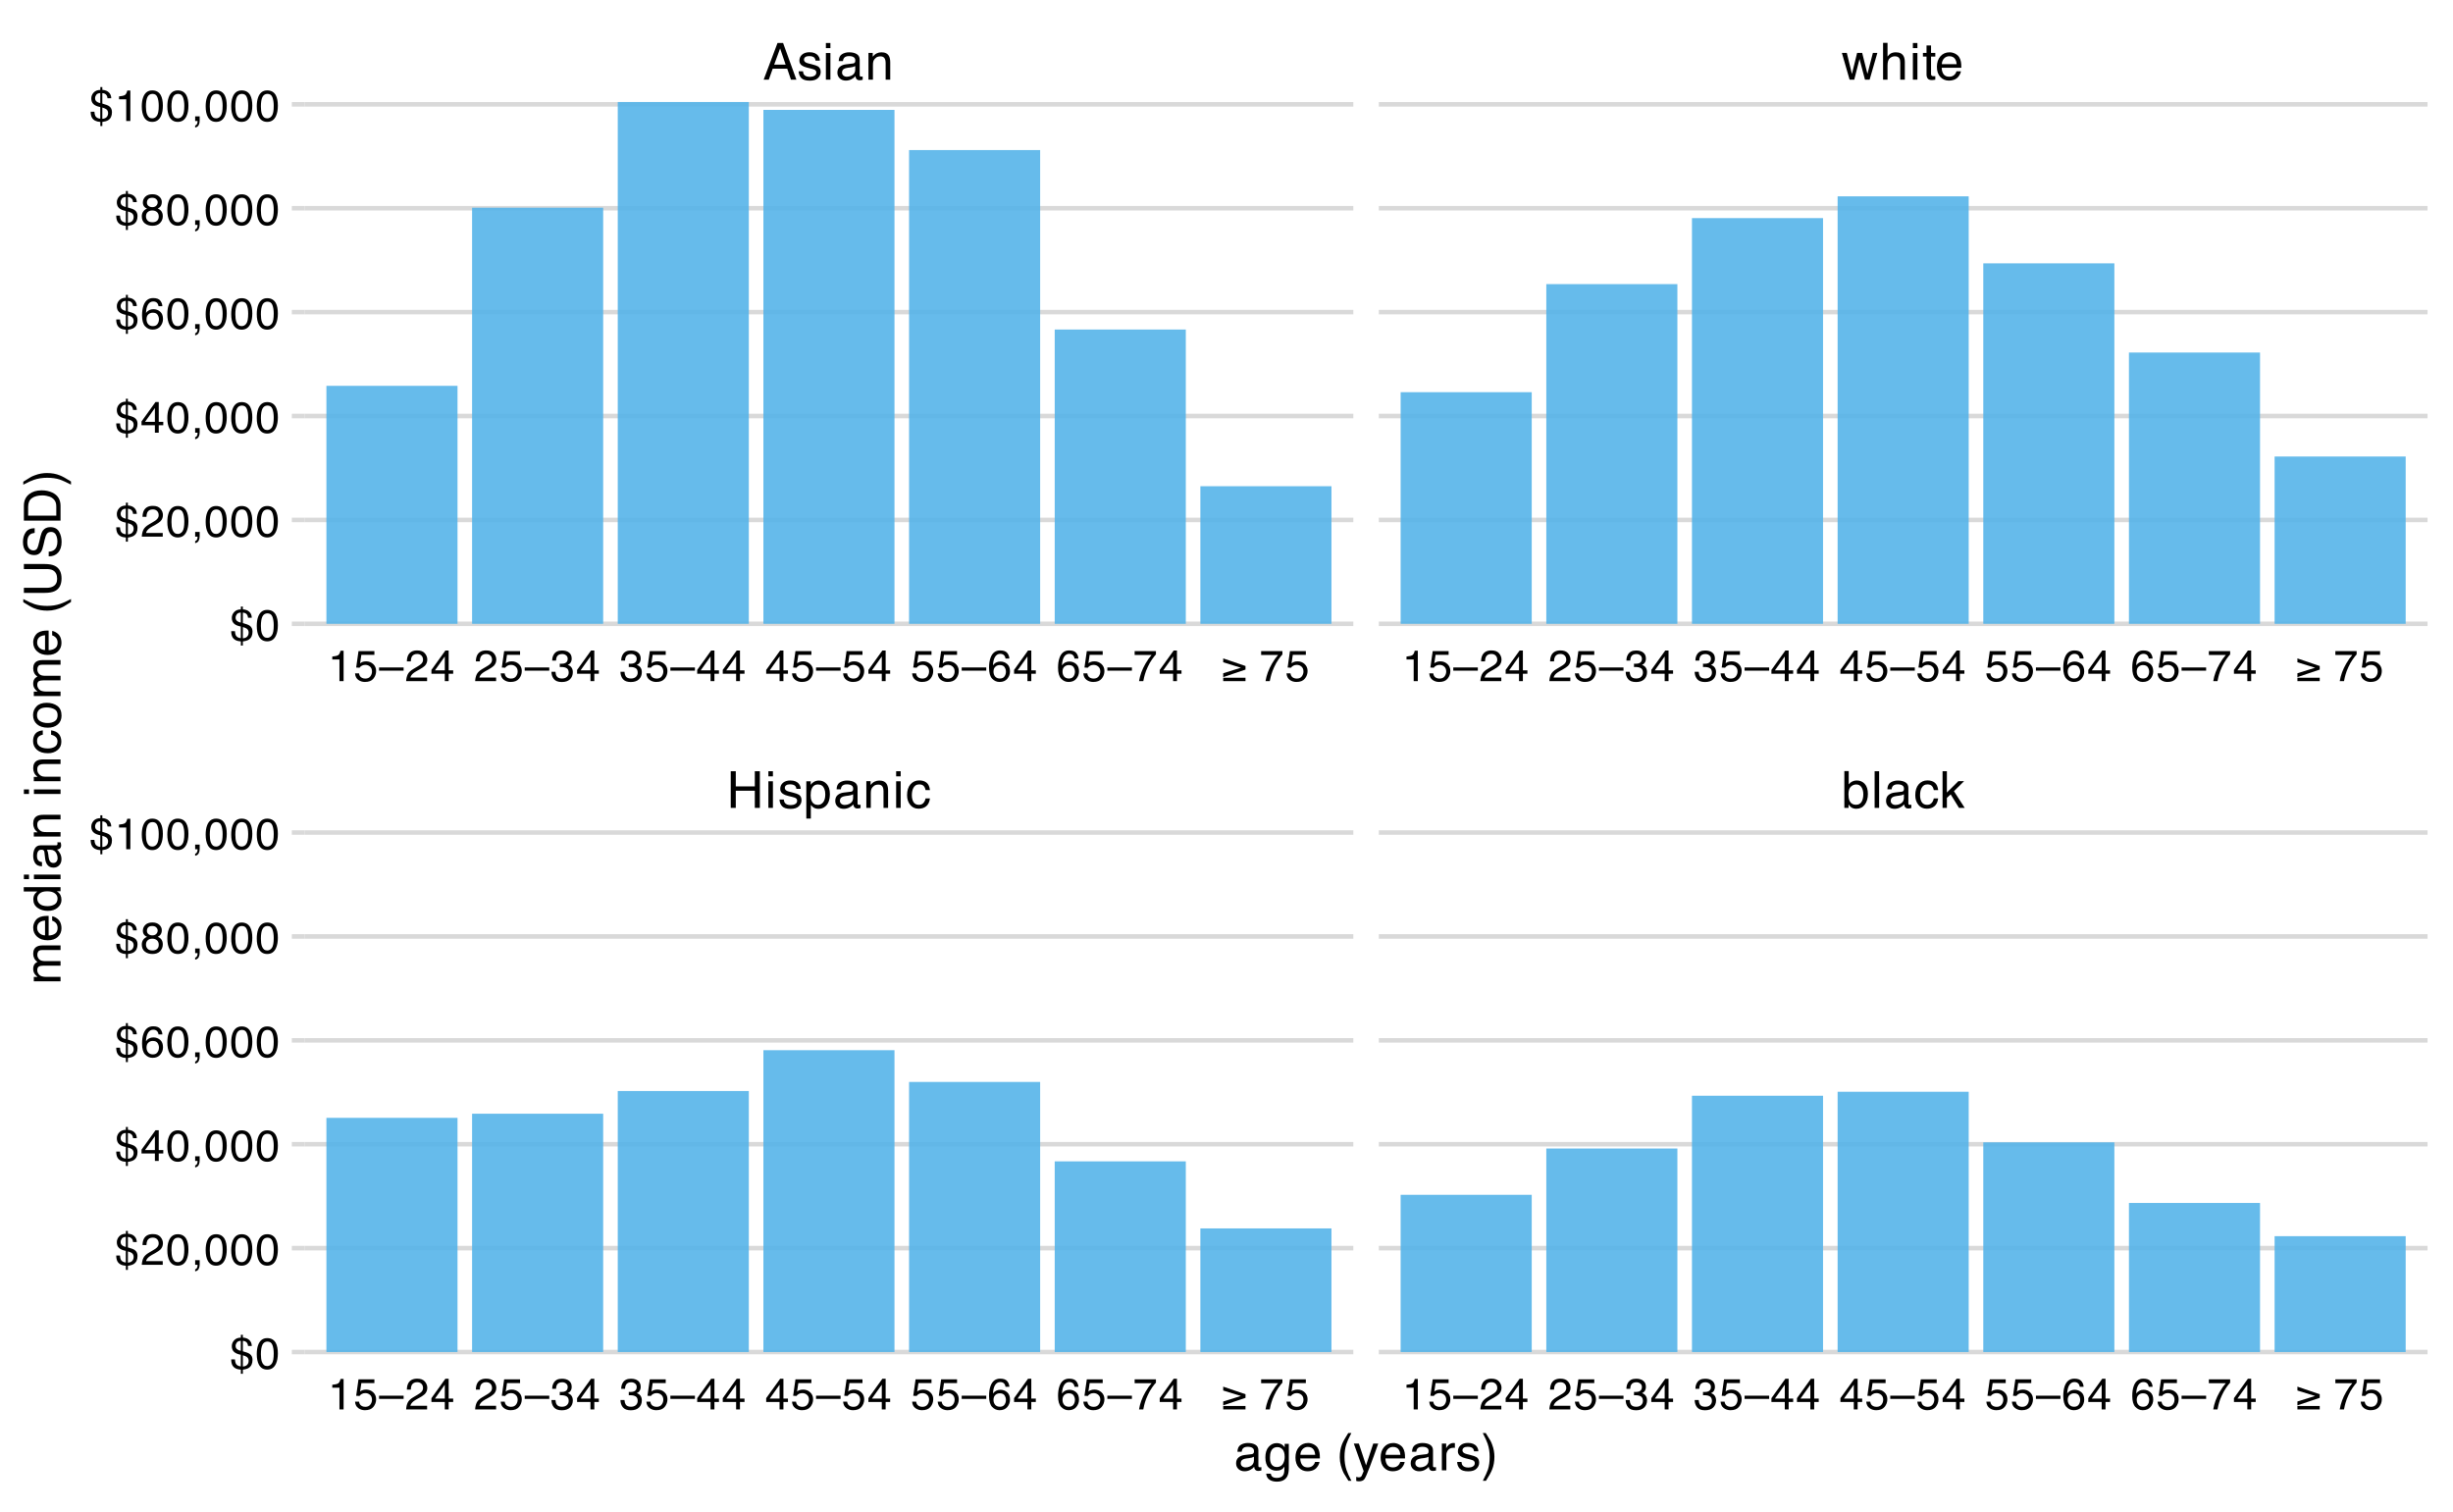 <?xml version="1.0" encoding="UTF-8"?>
<svg xmlns="http://www.w3.org/2000/svg" xmlns:xlink="http://www.w3.org/1999/xlink" width="576" height="355" viewBox="0 0 576 355">
<defs>
<g>
<g id="glyph-0-0">
<path d="M 0.391 0 L 0.391 -8.609 L 7.219 -8.609 L 7.219 0 Z M 6.141 -1.078 L 6.141 -7.531 L 1.469 -7.531 L 1.469 -1.078 Z M 6.141 -1.078 "/>
</g>
<g id="glyph-0-1">
<path d="M 0.938 -8.609 L 2.125 -8.609 L 2.125 -5.047 L 6.594 -5.047 L 6.594 -8.609 L 7.781 -8.609 L 7.781 0 L 6.594 0 L 6.594 -4.031 L 2.125 -4.031 L 2.125 0 L 0.938 0 Z M 0.938 -8.609 "/>
</g>
<g id="glyph-0-2">
<path d="M 0.781 -6.25 L 1.844 -6.25 L 1.844 0 L 0.781 0 Z M 0.781 -8.609 L 1.844 -8.609 L 1.844 -7.406 L 0.781 -7.406 Z M 0.781 -8.609 "/>
</g>
<g id="glyph-0-3">
<path d="M 1.406 -1.969 C 1.438 -1.613 1.523 -1.344 1.672 -1.156 C 1.93 -0.82 2.391 -0.656 3.047 -0.656 C 3.441 -0.656 3.785 -0.738 4.078 -0.906 C 4.379 -1.07 4.531 -1.332 4.531 -1.688 C 4.531 -1.957 4.41 -2.164 4.172 -2.312 C 4.016 -2.395 3.711 -2.492 3.266 -2.609 L 2.422 -2.812 C 1.891 -2.945 1.5 -3.098 1.25 -3.266 C 0.789 -3.547 0.562 -3.941 0.562 -4.453 C 0.562 -5.047 0.773 -5.523 1.203 -5.891 C 1.629 -6.254 2.207 -6.438 2.938 -6.438 C 3.875 -6.438 4.551 -6.16 4.969 -5.609 C 5.238 -5.254 5.367 -4.875 5.359 -4.469 L 4.359 -4.469 C 4.336 -4.707 4.254 -4.926 4.109 -5.125 C 3.867 -5.395 3.445 -5.531 2.844 -5.531 C 2.445 -5.531 2.145 -5.453 1.938 -5.297 C 1.738 -5.148 1.641 -4.953 1.641 -4.703 C 1.641 -4.43 1.773 -4.211 2.047 -4.047 C 2.203 -3.953 2.43 -3.867 2.734 -3.797 L 3.422 -3.625 C 4.18 -3.438 4.691 -3.258 4.953 -3.094 C 5.359 -2.82 5.562 -2.395 5.562 -1.812 C 5.562 -1.258 5.348 -0.781 4.922 -0.375 C 4.504 0.031 3.863 0.234 3 0.234 C 2.062 0.234 1.395 0.023 1 -0.391 C 0.613 -0.816 0.41 -1.344 0.391 -1.969 Z M 2.953 -6.422 Z M 2.953 -6.422 "/>
</g>
<g id="glyph-0-4">
<path d="M 3.422 -0.703 C 3.91 -0.703 4.316 -0.91 4.641 -1.328 C 4.973 -1.742 5.141 -2.359 5.141 -3.172 C 5.141 -3.672 5.066 -4.102 4.922 -4.469 C 4.648 -5.156 4.148 -5.5 3.422 -5.5 C 2.691 -5.5 2.191 -5.133 1.922 -4.406 C 1.773 -4.02 1.703 -3.523 1.703 -2.922 C 1.703 -2.43 1.773 -2.02 1.922 -1.688 C 2.191 -1.031 2.691 -0.703 3.422 -0.703 Z M 0.688 -6.25 L 1.719 -6.25 L 1.719 -5.422 C 1.926 -5.703 2.156 -5.922 2.406 -6.078 C 2.758 -6.305 3.176 -6.422 3.656 -6.422 C 4.375 -6.422 4.977 -6.148 5.469 -5.609 C 5.969 -5.066 6.219 -4.289 6.219 -3.281 C 6.219 -1.906 5.859 -0.926 5.141 -0.344 C 4.691 0.031 4.164 0.219 3.562 0.219 C 3.094 0.219 2.695 0.113 2.375 -0.094 C 2.188 -0.219 1.977 -0.422 1.75 -0.703 L 1.75 2.5 L 0.688 2.5 Z M 0.688 -6.25 "/>
</g>
<g id="glyph-0-5">
<path d="M 1.578 -1.672 C 1.578 -1.367 1.688 -1.129 1.906 -0.953 C 2.133 -0.773 2.398 -0.688 2.703 -0.688 C 3.078 -0.688 3.438 -0.77 3.781 -0.938 C 4.375 -1.227 4.672 -1.695 4.672 -2.344 L 4.672 -3.188 C 4.535 -3.113 4.363 -3.047 4.156 -2.984 C 3.957 -2.93 3.758 -2.895 3.562 -2.875 L 2.938 -2.797 C 2.551 -2.742 2.258 -2.66 2.062 -2.547 C 1.738 -2.367 1.578 -2.078 1.578 -1.672 Z M 4.141 -3.797 C 4.379 -3.828 4.539 -3.93 4.625 -4.109 C 4.664 -4.203 4.688 -4.336 4.688 -4.516 C 4.688 -4.867 4.555 -5.125 4.297 -5.281 C 4.047 -5.445 3.688 -5.531 3.219 -5.531 C 2.664 -5.531 2.273 -5.383 2.047 -5.094 C 1.91 -4.926 1.82 -4.68 1.781 -4.359 L 0.797 -4.359 C 0.816 -5.129 1.066 -5.664 1.547 -5.969 C 2.035 -6.27 2.598 -6.422 3.234 -6.422 C 3.973 -6.422 4.57 -6.281 5.031 -6 C 5.488 -5.719 5.719 -5.281 5.719 -4.688 L 5.719 -1.078 C 5.719 -0.973 5.738 -0.883 5.781 -0.812 C 5.832 -0.75 5.93 -0.719 6.078 -0.719 C 6.117 -0.719 6.164 -0.719 6.219 -0.719 C 6.281 -0.727 6.348 -0.738 6.422 -0.75 L 6.422 0.031 C 6.254 0.07 6.125 0.098 6.031 0.109 C 5.945 0.129 5.832 0.141 5.688 0.141 C 5.32 0.141 5.062 0.008 4.906 -0.25 C 4.812 -0.383 4.75 -0.578 4.719 -0.828 C 4.5 -0.547 4.188 -0.301 3.781 -0.094 C 3.383 0.113 2.945 0.219 2.469 0.219 C 1.883 0.219 1.406 0.039 1.031 -0.312 C 0.664 -0.664 0.484 -1.109 0.484 -1.641 C 0.484 -2.223 0.664 -2.676 1.031 -3 C 1.395 -3.32 1.867 -3.52 2.453 -3.594 Z M 3.266 -6.422 Z M 3.266 -6.422 "/>
</g>
<g id="glyph-0-6">
<path d="M 0.781 -6.281 L 1.781 -6.281 L 1.781 -5.391 C 2.07 -5.754 2.383 -6.016 2.719 -6.172 C 3.051 -6.336 3.422 -6.422 3.828 -6.422 C 4.711 -6.422 5.312 -6.109 5.625 -5.484 C 5.801 -5.141 5.891 -4.656 5.891 -4.031 L 5.891 0 L 4.812 0 L 4.812 -3.953 C 4.812 -4.336 4.754 -4.645 4.641 -4.875 C 4.453 -5.27 4.113 -5.469 3.625 -5.469 C 3.375 -5.469 3.172 -5.441 3.016 -5.391 C 2.723 -5.305 2.469 -5.133 2.25 -4.875 C 2.07 -4.664 1.957 -4.453 1.906 -4.234 C 1.852 -4.016 1.828 -3.695 1.828 -3.281 L 1.828 0 L 0.781 0 Z M 3.25 -6.422 Z M 3.25 -6.422 "/>
</g>
<g id="glyph-0-7">
<path d="M 3.188 -6.453 C 3.895 -6.453 4.469 -6.281 4.906 -5.938 C 5.352 -5.594 5.625 -5.004 5.719 -4.172 L 4.688 -4.172 C 4.625 -4.555 4.484 -4.875 4.266 -5.125 C 4.047 -5.383 3.688 -5.516 3.188 -5.516 C 2.52 -5.516 2.039 -5.188 1.75 -4.531 C 1.562 -4.102 1.469 -3.578 1.469 -2.953 C 1.469 -2.328 1.598 -1.797 1.859 -1.359 C 2.129 -0.93 2.551 -0.719 3.125 -0.719 C 3.562 -0.719 3.906 -0.852 4.156 -1.125 C 4.414 -1.395 4.594 -1.758 4.688 -2.219 L 5.719 -2.219 C 5.602 -1.383 5.312 -0.773 4.844 -0.391 C 4.375 -0.004 3.773 0.188 3.047 0.188 C 2.223 0.188 1.566 -0.113 1.078 -0.719 C 0.586 -1.32 0.344 -2.07 0.344 -2.969 C 0.344 -4.07 0.609 -4.926 1.141 -5.531 C 1.68 -6.145 2.363 -6.453 3.188 -6.453 Z M 3.031 -6.422 Z M 3.031 -6.422 "/>
</g>
<g id="glyph-0-8">
<path d="M 0.688 -8.641 L 1.719 -8.641 L 1.719 -5.516 C 1.945 -5.816 2.223 -6.047 2.547 -6.203 C 2.867 -6.359 3.219 -6.438 3.594 -6.438 C 4.375 -6.438 5.004 -6.164 5.484 -5.625 C 5.973 -5.094 6.219 -4.305 6.219 -3.266 C 6.219 -2.266 5.977 -1.438 5.5 -0.781 C 5.02 -0.125 4.352 0.203 3.5 0.203 C 3.02 0.203 2.617 0.086 2.297 -0.141 C 2.098 -0.285 1.891 -0.504 1.672 -0.797 L 1.672 0 L 0.688 0 Z M 3.438 -0.734 C 4.008 -0.734 4.438 -0.957 4.719 -1.406 C 5 -1.863 5.141 -2.461 5.141 -3.203 C 5.141 -3.867 5 -4.414 4.719 -4.844 C 4.438 -5.281 4.02 -5.5 3.469 -5.5 C 2.988 -5.5 2.566 -5.32 2.203 -4.969 C 1.836 -4.613 1.656 -4.023 1.656 -3.203 C 1.656 -2.617 1.727 -2.141 1.875 -1.766 C 2.156 -1.078 2.676 -0.734 3.438 -0.734 Z M 3.438 -0.734 "/>
</g>
<g id="glyph-0-9">
<path d="M 0.797 -8.609 L 1.859 -8.609 L 1.859 0 L 0.797 0 Z M 0.797 -8.609 "/>
</g>
<g id="glyph-0-10">
<path d="M 0.75 -8.609 L 1.766 -8.609 L 1.766 -3.609 L 4.469 -6.281 L 5.812 -6.281 L 3.422 -3.922 L 5.953 0 L 4.609 0 L 2.656 -3.172 L 1.766 -2.359 L 1.766 0 L 0.75 0 Z M 0.75 -8.609 "/>
</g>
<g id="glyph-0-11">
<path d="M 5.328 -3.531 L 4.031 -7.328 L 2.641 -3.531 Z M 3.422 -8.609 L 4.734 -8.609 L 7.859 0 L 6.578 0 L 5.703 -2.578 L 2.297 -2.578 L 1.375 0 L 0.172 0 Z M 3.422 -8.609 "/>
</g>
<g id="glyph-0-12">
<path d="M 1.266 -6.281 L 2.469 -1.328 L 3.688 -6.281 L 4.875 -6.281 L 6.109 -1.359 L 7.391 -6.281 L 8.438 -6.281 L 6.625 0 L 5.531 0 L 4.25 -4.859 L 3.016 0 L 1.922 0 L 0.109 -6.281 Z M 1.266 -6.281 "/>
</g>
<g id="glyph-0-13">
<path d="M 0.781 -8.641 L 1.828 -8.641 L 1.828 -5.422 C 2.078 -5.742 2.301 -5.969 2.5 -6.094 C 2.844 -6.312 3.27 -6.422 3.781 -6.422 C 4.688 -6.422 5.301 -6.102 5.625 -5.469 C 5.801 -5.125 5.891 -4.645 5.891 -4.031 L 5.891 0 L 4.812 0 L 4.812 -3.953 C 4.812 -4.41 4.75 -4.75 4.625 -4.969 C 4.438 -5.312 4.078 -5.484 3.547 -5.484 C 3.109 -5.484 2.711 -5.332 2.359 -5.031 C 2.004 -4.727 1.828 -4.16 1.828 -3.328 L 1.828 0 L 0.781 0 Z M 0.781 -8.641 "/>
</g>
<g id="glyph-0-14">
<path d="M 0.984 -8.031 L 2.047 -8.031 L 2.047 -6.281 L 3.047 -6.281 L 3.047 -5.422 L 2.047 -5.422 L 2.047 -1.312 C 2.047 -1.094 2.125 -0.945 2.281 -0.875 C 2.352 -0.832 2.488 -0.812 2.688 -0.812 C 2.738 -0.812 2.789 -0.812 2.844 -0.812 C 2.906 -0.82 2.973 -0.828 3.047 -0.828 L 3.047 0 C 2.93 0.031 2.805 0.051 2.672 0.062 C 2.547 0.082 2.406 0.094 2.25 0.094 C 1.758 0.094 1.426 -0.031 1.25 -0.281 C 1.07 -0.531 0.984 -0.859 0.984 -1.266 L 0.984 -5.422 L 0.141 -5.422 L 0.141 -6.281 L 0.984 -6.281 Z M 0.984 -8.031 "/>
</g>
<g id="glyph-0-15">
<path d="M 3.391 -6.422 C 3.836 -6.422 4.27 -6.316 4.688 -6.109 C 5.102 -5.898 5.422 -5.629 5.641 -5.297 C 5.848 -4.973 5.988 -4.602 6.062 -4.188 C 6.125 -3.895 6.156 -3.43 6.156 -2.797 L 1.547 -2.797 C 1.566 -2.16 1.719 -1.648 2 -1.266 C 2.281 -0.879 2.719 -0.688 3.312 -0.688 C 3.863 -0.688 4.301 -0.867 4.625 -1.234 C 4.812 -1.441 4.945 -1.688 5.031 -1.969 L 6.062 -1.969 C 6.039 -1.738 5.953 -1.484 5.797 -1.203 C 5.641 -0.922 5.469 -0.688 5.281 -0.5 C 4.957 -0.188 4.555 0.02 4.078 0.125 C 3.828 0.188 3.539 0.219 3.219 0.219 C 2.438 0.219 1.773 -0.062 1.234 -0.625 C 0.691 -1.195 0.422 -1.992 0.422 -3.016 C 0.422 -4.023 0.691 -4.844 1.234 -5.469 C 1.785 -6.102 2.504 -6.422 3.391 -6.422 Z M 5.062 -3.641 C 5.02 -4.098 4.922 -4.461 4.766 -4.734 C 4.484 -5.242 4.004 -5.5 3.328 -5.5 C 2.836 -5.5 2.426 -5.32 2.094 -4.969 C 1.77 -4.625 1.598 -4.18 1.578 -3.641 Z M 3.281 -6.422 Z M 3.281 -6.422 "/>
</g>
<g id="glyph-0-16">
<path d="M 2.984 -6.391 C 3.484 -6.391 3.914 -6.27 4.281 -6.031 C 4.477 -5.883 4.68 -5.68 4.891 -5.422 L 4.891 -6.219 L 5.859 -6.219 L 5.859 -0.516 C 5.859 0.285 5.742 0.914 5.516 1.375 C 5.078 2.227 4.25 2.656 3.031 2.656 C 2.352 2.656 1.785 2.504 1.328 2.203 C 0.867 1.898 0.609 1.426 0.547 0.781 L 1.625 0.781 C 1.676 1.062 1.773 1.281 1.922 1.438 C 2.16 1.664 2.535 1.781 3.047 1.781 C 3.859 1.781 4.391 1.492 4.641 0.922 C 4.785 0.586 4.852 -0.008 4.844 -0.875 C 4.633 -0.551 4.379 -0.312 4.078 -0.156 C 3.785 0 3.395 0.078 2.906 0.078 C 2.227 0.078 1.633 -0.16 1.125 -0.641 C 0.613 -1.129 0.359 -1.93 0.359 -3.047 C 0.359 -4.098 0.613 -4.914 1.125 -5.5 C 1.645 -6.094 2.266 -6.391 2.984 -6.391 Z M 4.891 -3.172 C 4.891 -3.941 4.727 -4.516 4.406 -4.891 C 4.082 -5.266 3.676 -5.453 3.188 -5.453 C 2.438 -5.453 1.926 -5.102 1.656 -4.406 C 1.508 -4.039 1.438 -3.555 1.438 -2.953 C 1.438 -2.242 1.578 -1.703 1.859 -1.328 C 2.148 -0.961 2.539 -0.781 3.031 -0.781 C 3.789 -0.781 4.32 -1.125 4.625 -1.812 C 4.801 -2.195 4.891 -2.648 4.891 -3.172 Z M 3.109 -6.422 Z M 3.109 -6.422 "/>
</g>
<g id="glyph-0-17">
</g>
<g id="glyph-0-18">
<path d="M 3.547 -8.75 C 2.93 -7.562 2.535 -6.688 2.359 -6.125 C 2.078 -5.258 1.938 -4.27 1.938 -3.156 C 1.938 -2.02 2.098 -0.984 2.422 -0.047 C 2.609 0.535 2.988 1.367 3.562 2.453 L 2.859 2.453 C 2.285 1.555 1.93 0.984 1.797 0.734 C 1.66 0.492 1.516 0.16 1.359 -0.266 C 1.141 -0.836 0.984 -1.453 0.891 -2.109 C 0.848 -2.453 0.828 -2.773 0.828 -3.078 C 0.828 -4.234 1.008 -5.266 1.375 -6.172 C 1.602 -6.742 2.082 -7.602 2.812 -8.75 Z M 3.547 -8.75 "/>
</g>
<g id="glyph-0-19">
<path d="M 4.688 -6.281 L 5.859 -6.281 C 5.711 -5.875 5.383 -4.953 4.875 -3.516 C 4.488 -2.441 4.164 -1.566 3.906 -0.891 C 3.301 0.711 2.875 1.691 2.625 2.047 C 2.375 2.398 1.941 2.578 1.328 2.578 C 1.18 2.578 1.066 2.566 0.984 2.547 C 0.91 2.535 0.812 2.516 0.688 2.484 L 0.688 1.531 C 0.875 1.582 1.008 1.613 1.094 1.625 C 1.176 1.633 1.25 1.641 1.312 1.641 C 1.5 1.641 1.641 1.609 1.734 1.547 C 1.828 1.484 1.906 1.406 1.969 1.312 C 1.988 1.281 2.055 1.117 2.172 0.828 C 2.297 0.535 2.383 0.32 2.438 0.188 L 0.125 -6.281 L 1.312 -6.281 L 3 -1.172 Z M 3 -6.422 Z M 3 -6.422 "/>
</g>
<g id="glyph-0-20">
<path d="M 0.797 -6.281 L 1.812 -6.281 L 1.812 -5.188 C 1.883 -5.406 2.082 -5.664 2.406 -5.969 C 2.727 -6.27 3.098 -6.422 3.516 -6.422 C 3.535 -6.422 3.566 -6.414 3.609 -6.406 C 3.66 -6.406 3.742 -6.398 3.859 -6.391 L 3.859 -5.281 C 3.797 -5.289 3.738 -5.297 3.688 -5.297 C 3.633 -5.297 3.578 -5.297 3.516 -5.297 C 2.984 -5.297 2.57 -5.125 2.281 -4.781 C 2 -4.445 1.859 -4.055 1.859 -3.609 L 1.859 0 L 0.797 0 Z M 0.797 -6.281 "/>
</g>
<g id="glyph-0-21">
<path d="M 0.422 2.453 C 1.035 1.242 1.438 0.359 1.625 -0.203 C 1.895 -1.035 2.031 -2.02 2.031 -3.156 C 2.031 -4.281 1.867 -5.312 1.547 -6.25 C 1.359 -6.832 0.977 -7.664 0.406 -8.75 L 1.109 -8.75 C 1.711 -7.789 2.078 -7.195 2.203 -6.969 C 2.328 -6.75 2.461 -6.441 2.609 -6.047 C 2.797 -5.555 2.93 -5.07 3.016 -4.594 C 3.098 -4.113 3.141 -3.656 3.141 -3.219 C 3.141 -2.062 2.953 -1.031 2.578 -0.125 C 2.348 0.457 1.875 1.316 1.156 2.453 Z M 0.422 2.453 "/>
</g>
<g id="glyph-1-0">
<path d="M 0.328 0 L 0.328 -7.375 L 6.188 -7.375 L 6.188 0 Z M 5.266 -0.922 L 5.266 -6.453 L 1.25 -6.453 L 1.25 -0.922 Z M 5.266 -0.922 "/>
</g>
<g id="glyph-1-1">
<path d="M 0.984 -5.094 L 0.984 -5.781 C 1.641 -5.844 2.094 -5.945 2.344 -6.094 C 2.602 -6.25 2.797 -6.602 2.922 -7.156 L 3.641 -7.156 L 3.641 0 L 2.672 0 L 2.672 -5.094 Z M 0.984 -5.094 "/>
</g>
<g id="glyph-1-2">
<path d="M 1.266 -1.828 C 1.328 -1.316 1.566 -0.961 1.984 -0.766 C 2.203 -0.66 2.453 -0.609 2.734 -0.609 C 3.266 -0.609 3.66 -0.781 3.922 -1.125 C 4.18 -1.469 4.312 -1.848 4.312 -2.266 C 4.312 -2.766 4.156 -3.148 3.844 -3.422 C 3.539 -3.691 3.176 -3.828 2.75 -3.828 C 2.438 -3.828 2.164 -3.766 1.938 -3.641 C 1.719 -3.523 1.531 -3.363 1.375 -3.156 L 0.594 -3.203 L 1.141 -7.062 L 4.875 -7.062 L 4.875 -6.188 L 1.812 -6.188 L 1.516 -4.203 C 1.68 -4.328 1.836 -4.422 1.984 -4.484 C 2.254 -4.598 2.566 -4.656 2.922 -4.656 C 3.578 -4.656 4.133 -4.441 4.594 -4.016 C 5.051 -3.586 5.281 -3.047 5.281 -2.391 C 5.281 -1.711 5.066 -1.113 4.641 -0.594 C 4.223 -0.07 3.555 0.188 2.641 0.188 C 2.055 0.188 1.535 0.02 1.078 -0.312 C 0.629 -0.645 0.379 -1.148 0.328 -1.828 Z M 1.266 -1.828 "/>
</g>
<g id="glyph-1-3">
<path d="M -0.031 -3.219 L 5.734 -3.219 L 5.734 -2.469 L -0.031 -2.469 Z M -0.031 -3.219 "/>
</g>
<g id="glyph-1-4">
<path d="M 0.328 0 C 0.359 -0.613 0.484 -1.148 0.703 -1.609 C 0.93 -2.066 1.367 -2.484 2.016 -2.859 L 2.969 -3.422 C 3.406 -3.672 3.707 -3.883 3.875 -4.062 C 4.156 -4.344 4.297 -4.66 4.297 -5.016 C 4.297 -5.43 4.172 -5.766 3.922 -6.016 C 3.672 -6.266 3.332 -6.391 2.906 -6.391 C 2.289 -6.391 1.863 -6.156 1.625 -5.688 C 1.5 -5.438 1.43 -5.086 1.422 -4.641 L 0.5 -4.641 C 0.508 -5.266 0.625 -5.773 0.844 -6.172 C 1.238 -6.867 1.93 -7.219 2.922 -7.219 C 3.742 -7.219 4.344 -6.992 4.719 -6.547 C 5.102 -6.098 5.297 -5.602 5.297 -5.062 C 5.297 -4.488 5.094 -3.992 4.688 -3.578 C 4.445 -3.348 4.023 -3.062 3.422 -2.719 L 2.734 -2.344 C 2.41 -2.156 2.156 -1.984 1.969 -1.828 C 1.625 -1.535 1.41 -1.211 1.328 -0.859 L 5.25 -0.859 L 5.25 0 Z M 0.328 0 "/>
</g>
<g id="glyph-1-5">
<path d="M 3.406 -2.547 L 3.406 -5.797 L 1.094 -2.547 Z M 3.406 0 L 3.406 -1.75 L 0.266 -1.75 L 0.266 -2.641 L 3.547 -7.203 L 4.312 -7.203 L 4.312 -2.547 L 5.375 -2.547 L 5.375 -1.75 L 4.312 -1.75 L 4.312 0 Z M 3.406 0 "/>
</g>
<g id="glyph-1-6">
<path d="M 2.672 0.203 C 1.816 0.203 1.195 -0.031 0.812 -0.5 C 0.438 -0.969 0.25 -1.535 0.25 -2.203 L 1.188 -2.203 C 1.227 -1.742 1.316 -1.406 1.453 -1.188 C 1.68 -0.812 2.102 -0.625 2.719 -0.625 C 3.195 -0.625 3.578 -0.75 3.859 -1 C 4.148 -1.258 4.297 -1.594 4.297 -2 C 4.297 -2.488 4.145 -2.832 3.844 -3.031 C 3.539 -3.227 3.117 -3.328 2.578 -3.328 C 2.516 -3.328 2.453 -3.328 2.391 -3.328 C 2.328 -3.328 2.266 -3.32 2.203 -3.312 L 2.203 -4.109 C 2.297 -4.098 2.375 -4.094 2.438 -4.094 C 2.508 -4.094 2.582 -4.094 2.656 -4.094 C 2.988 -4.094 3.266 -4.145 3.484 -4.25 C 3.867 -4.438 4.062 -4.77 4.062 -5.25 C 4.062 -5.613 3.93 -5.891 3.672 -6.078 C 3.422 -6.273 3.125 -6.375 2.781 -6.375 C 2.176 -6.375 1.758 -6.172 1.531 -5.766 C 1.406 -5.547 1.332 -5.234 1.312 -4.828 L 0.422 -4.828 C 0.422 -5.359 0.531 -5.812 0.75 -6.188 C 1.113 -6.863 1.758 -7.203 2.688 -7.203 C 3.426 -7.203 3.992 -7.035 4.391 -6.703 C 4.797 -6.379 5 -5.91 5 -5.297 C 5 -4.848 4.879 -4.488 4.641 -4.219 C 4.492 -4.039 4.301 -3.906 4.062 -3.812 C 4.445 -3.707 4.742 -3.504 4.953 -3.203 C 5.16 -2.91 5.266 -2.551 5.266 -2.125 C 5.266 -1.438 5.039 -0.875 4.594 -0.438 C 4.145 -0.008 3.504 0.203 2.672 0.203 Z M 2.672 0.203 "/>
</g>
<g id="glyph-1-7">
<path d="M 3 -7.219 C 3.812 -7.219 4.375 -7.008 4.688 -6.594 C 5 -6.176 5.156 -5.75 5.156 -5.312 L 4.266 -5.312 C 4.211 -5.594 4.129 -5.812 4.016 -5.969 C 3.797 -6.27 3.461 -6.422 3.016 -6.422 C 2.516 -6.422 2.113 -6.188 1.812 -5.719 C 1.52 -5.258 1.352 -4.594 1.312 -3.719 C 1.52 -4.02 1.785 -4.25 2.109 -4.406 C 2.391 -4.539 2.707 -4.609 3.062 -4.609 C 3.664 -4.609 4.191 -4.414 4.641 -4.031 C 5.086 -3.645 5.312 -3.066 5.312 -2.297 C 5.312 -1.648 5.098 -1.07 4.672 -0.562 C 4.254 -0.062 3.648 0.188 2.859 0.188 C 2.191 0.188 1.613 -0.066 1.125 -0.578 C 0.633 -1.086 0.391 -1.945 0.391 -3.156 C 0.391 -4.051 0.5 -4.812 0.719 -5.438 C 1.133 -6.625 1.895 -7.219 3 -7.219 Z M 2.938 -0.625 C 3.414 -0.625 3.77 -0.781 4 -1.094 C 4.238 -1.414 4.359 -1.797 4.359 -2.234 C 4.359 -2.598 4.254 -2.945 4.047 -3.281 C 3.836 -3.613 3.453 -3.781 2.891 -3.781 C 2.504 -3.781 2.164 -3.648 1.875 -3.391 C 1.582 -3.129 1.438 -2.742 1.438 -2.234 C 1.438 -1.773 1.566 -1.391 1.828 -1.078 C 2.098 -0.773 2.469 -0.625 2.938 -0.625 Z M 2.938 -0.625 "/>
</g>
<g id="glyph-1-8">
<path d="M 5.375 -7.062 L 5.375 -6.281 C 5.145 -6.051 4.836 -5.66 4.453 -5.109 C 4.066 -4.555 3.727 -3.957 3.438 -3.312 C 3.145 -2.688 2.926 -2.113 2.781 -1.594 C 2.676 -1.27 2.551 -0.738 2.406 0 L 1.406 0 C 1.625 -1.375 2.125 -2.738 2.906 -4.094 C 3.363 -4.895 3.848 -5.582 4.359 -6.156 L 0.375 -6.156 L 0.375 -7.062 Z M 5.375 -7.062 "/>
</g>
<g id="glyph-1-9">
<path d="M 0.469 -5.344 L 5.703 -3.562 L 5.703 -2.719 L 0.469 -0.953 L 0.469 -1.859 L 4.625 -3.156 L 0.469 -4.438 Z M 5.703 -0.812 L 5.703 0 L 0.469 0 L 0.469 -0.812 Z M 5.703 -0.812 "/>
</g>
<g id="glyph-1-10">
</g>
<g id="glyph-1-11">
<path d="M 3.062 -0.516 C 3.633 -0.547 4.031 -0.758 4.25 -1.156 C 4.363 -1.352 4.422 -1.582 4.422 -1.844 C 4.422 -2.258 4.266 -2.578 3.953 -2.797 C 3.773 -2.922 3.477 -3.039 3.062 -3.156 Z M 1.359 -5.359 C 1.359 -5.035 1.469 -4.781 1.688 -4.594 C 1.906 -4.406 2.203 -4.273 2.578 -4.203 L 2.578 -6.562 C 2.141 -6.539 1.828 -6.406 1.641 -6.156 C 1.453 -5.906 1.359 -5.641 1.359 -5.359 Z M 0.469 -5.312 C 0.469 -5.812 0.648 -6.266 1.016 -6.672 C 1.391 -7.086 1.914 -7.297 2.594 -7.297 L 2.594 -7.969 L 3.062 -7.969 L 3.062 -7.312 C 3.727 -7.27 4.238 -7.07 4.594 -6.719 C 4.957 -6.375 5.145 -5.914 5.156 -5.344 L 4.281 -5.344 C 4.258 -5.602 4.191 -5.828 4.078 -6.016 C 3.867 -6.348 3.531 -6.523 3.062 -6.547 L 3.062 -4.094 C 3.844 -3.883 4.375 -3.68 4.656 -3.484 C 5.102 -3.172 5.328 -2.707 5.328 -2.094 C 5.328 -1.207 5.035 -0.578 4.453 -0.203 C 4.129 0.004 3.664 0.145 3.062 0.219 L 3.062 1.188 L 2.594 1.188 L 2.594 0.219 C 1.613 0.156 0.953 -0.188 0.609 -0.812 C 0.422 -1.156 0.328 -1.613 0.328 -2.188 L 1.203 -2.188 C 1.234 -1.727 1.305 -1.395 1.422 -1.188 C 1.629 -0.812 2.016 -0.598 2.578 -0.547 L 2.578 -3.281 C 1.859 -3.414 1.328 -3.645 0.984 -3.969 C 0.641 -4.289 0.469 -4.738 0.469 -5.312 Z M 0.469 -5.312 "/>
</g>
<g id="glyph-1-12">
<path d="M 2.781 -7.188 C 3.707 -7.188 4.379 -6.805 4.797 -6.047 C 5.117 -5.453 5.281 -4.641 5.281 -3.609 C 5.281 -2.629 5.133 -1.82 4.844 -1.188 C 4.426 -0.258 3.738 0.203 2.781 0.203 C 1.914 0.203 1.27 -0.172 0.844 -0.922 C 0.5 -1.555 0.328 -2.398 0.328 -3.453 C 0.328 -4.266 0.43 -4.961 0.641 -5.547 C 1.035 -6.641 1.75 -7.188 2.781 -7.188 Z M 2.766 -0.625 C 3.234 -0.625 3.609 -0.832 3.891 -1.25 C 4.172 -1.664 4.312 -2.438 4.312 -3.562 C 4.312 -4.383 4.207 -5.055 4 -5.578 C 3.801 -6.109 3.414 -6.375 2.844 -6.375 C 2.301 -6.375 1.906 -6.125 1.656 -5.625 C 1.414 -5.125 1.297 -4.383 1.297 -3.406 C 1.297 -2.676 1.375 -2.086 1.531 -1.641 C 1.77 -0.961 2.18 -0.625 2.766 -0.625 Z M 2.766 -0.625 "/>
</g>
<g id="glyph-1-13">
<path d="M 0.859 1.047 C 1.086 1.004 1.25 0.844 1.344 0.562 C 1.395 0.414 1.422 0.27 1.422 0.125 C 1.422 0.102 1.414 0.082 1.406 0.062 C 1.406 0.039 1.406 0.02 1.406 0 L 0.859 0 L 0.859 -1.094 L 1.922 -1.094 L 1.922 -0.078 C 1.922 0.316 1.844 0.664 1.688 0.969 C 1.531 1.27 1.254 1.457 0.859 1.531 Z M 0.859 1.047 "/>
</g>
<g id="glyph-1-14">
<path d="M 2.797 -4.172 C 3.191 -4.172 3.5 -4.281 3.719 -4.5 C 3.945 -4.727 4.062 -5 4.062 -5.312 C 4.062 -5.57 3.953 -5.812 3.734 -6.031 C 3.523 -6.258 3.203 -6.375 2.766 -6.375 C 2.328 -6.375 2.008 -6.258 1.812 -6.031 C 1.625 -5.812 1.531 -5.551 1.531 -5.25 C 1.531 -4.914 1.656 -4.648 1.906 -4.453 C 2.156 -4.266 2.453 -4.172 2.797 -4.172 Z M 2.844 -0.625 C 3.27 -0.625 3.617 -0.734 3.891 -0.953 C 4.172 -1.18 4.312 -1.52 4.312 -1.969 C 4.312 -2.438 4.164 -2.789 3.875 -3.031 C 3.594 -3.27 3.227 -3.391 2.781 -3.391 C 2.352 -3.391 2 -3.266 1.719 -3.016 C 1.445 -2.773 1.312 -2.438 1.312 -2 C 1.312 -1.625 1.438 -1.301 1.688 -1.031 C 1.938 -0.758 2.32 -0.625 2.844 -0.625 Z M 1.562 -3.828 C 1.312 -3.93 1.117 -4.055 0.984 -4.203 C 0.711 -4.473 0.578 -4.82 0.578 -5.25 C 0.578 -5.781 0.77 -6.238 1.156 -6.625 C 1.551 -7.008 2.102 -7.203 2.812 -7.203 C 3.5 -7.203 4.039 -7.02 4.438 -6.656 C 4.832 -6.301 5.031 -5.879 5.031 -5.391 C 5.031 -4.941 4.914 -4.578 4.688 -4.297 C 4.562 -4.141 4.363 -3.988 4.094 -3.844 C 4.383 -3.707 4.617 -3.551 4.797 -3.375 C 5.109 -3.031 5.266 -2.594 5.266 -2.062 C 5.266 -1.426 5.051 -0.891 4.625 -0.453 C 4.207 -0.016 3.609 0.203 2.828 0.203 C 2.129 0.203 1.535 0.016 1.047 -0.359 C 0.566 -0.742 0.328 -1.297 0.328 -2.016 C 0.328 -2.441 0.43 -2.805 0.641 -3.109 C 0.848 -3.422 1.156 -3.66 1.562 -3.828 Z M 1.562 -3.828 "/>
</g>
<g id="glyph-2-0">
<path d="M 0 -0.391 L -8.609 -0.391 L -8.609 -7.219 L 0 -7.219 Z M -1.078 -6.141 L -7.531 -6.141 L -7.531 -1.469 L -1.078 -1.469 Z M -1.078 -6.141 "/>
</g>
<g id="glyph-2-1">
<path d="M -6.281 -0.781 L -6.281 -1.812 L -5.391 -1.812 C -5.691 -2.062 -5.914 -2.289 -6.062 -2.5 C -6.301 -2.844 -6.422 -3.238 -6.422 -3.688 C -6.422 -4.188 -6.297 -4.586 -6.047 -4.891 C -5.91 -5.055 -5.703 -5.211 -5.422 -5.359 C -5.766 -5.586 -6.016 -5.859 -6.172 -6.172 C -6.336 -6.492 -6.422 -6.852 -6.422 -7.25 C -6.422 -8.094 -6.113 -8.664 -5.5 -8.969 C -5.176 -9.133 -4.734 -9.219 -4.172 -9.219 L 0 -9.219 L 0 -8.125 L -4.359 -8.125 C -4.773 -8.125 -5.062 -8.02 -5.219 -7.812 C -5.375 -7.602 -5.453 -7.348 -5.453 -7.047 C -5.453 -6.629 -5.312 -6.27 -5.031 -5.969 C -4.758 -5.676 -4.301 -5.531 -3.656 -5.531 L 0 -5.531 L 0 -4.453 L -4.094 -4.453 C -4.52 -4.453 -4.832 -4.398 -5.031 -4.297 C -5.32 -4.141 -5.469 -3.844 -5.469 -3.406 C -5.469 -3.008 -5.312 -2.645 -5 -2.312 C -4.695 -1.988 -4.141 -1.828 -3.328 -1.828 L 0 -1.828 L 0 -0.781 Z M -6.281 -0.781 "/>
</g>
<g id="glyph-2-2">
<path d="M -6.422 -3.391 C -6.422 -3.836 -6.316 -4.27 -6.109 -4.688 C -5.898 -5.102 -5.629 -5.422 -5.297 -5.641 C -4.973 -5.848 -4.602 -5.988 -4.188 -6.062 C -3.895 -6.125 -3.43 -6.156 -2.797 -6.156 L -2.797 -1.547 C -2.16 -1.566 -1.648 -1.719 -1.266 -2 C -0.879 -2.281 -0.688 -2.719 -0.688 -3.312 C -0.688 -3.863 -0.867 -4.301 -1.234 -4.625 C -1.441 -4.812 -1.688 -4.945 -1.969 -5.031 L -1.969 -6.062 C -1.738 -6.039 -1.484 -5.953 -1.203 -5.797 C -0.922 -5.641 -0.688 -5.469 -0.5 -5.281 C -0.188 -4.957 0.02 -4.555 0.125 -4.078 C 0.188 -3.828 0.219 -3.539 0.219 -3.219 C 0.219 -2.438 -0.062 -1.773 -0.625 -1.234 C -1.195 -0.691 -1.992 -0.422 -3.016 -0.422 C -4.023 -0.422 -4.844 -0.691 -5.469 -1.234 C -6.102 -1.785 -6.422 -2.504 -6.422 -3.391 Z M -3.641 -5.062 C -4.098 -5.02 -4.461 -4.922 -4.734 -4.766 C -5.242 -4.484 -5.5 -4.004 -5.5 -3.328 C -5.5 -2.836 -5.32 -2.426 -4.969 -2.094 C -4.625 -1.77 -4.18 -1.598 -3.641 -1.578 Z M -6.422 -3.281 Z M -6.422 -3.281 "/>
</g>
<g id="glyph-2-3">
<path d="M -3.062 -1.438 C -2.395 -1.438 -1.832 -1.578 -1.375 -1.859 C -0.926 -2.148 -0.703 -2.609 -0.703 -3.234 C -0.703 -3.723 -0.91 -4.125 -1.328 -4.438 C -1.742 -4.758 -2.348 -4.922 -3.141 -4.922 C -3.93 -4.922 -4.516 -4.754 -4.891 -4.422 C -5.273 -4.098 -5.469 -3.703 -5.469 -3.234 C -5.469 -2.703 -5.266 -2.27 -4.859 -1.938 C -4.453 -1.602 -3.852 -1.438 -3.062 -1.438 Z M -6.391 -3.031 C -6.391 -3.508 -6.285 -3.91 -6.078 -4.234 C -5.961 -4.422 -5.758 -4.633 -5.469 -4.875 L -8.641 -4.875 L -8.641 -5.891 L 0 -5.891 L 0 -4.938 L -0.875 -4.938 C -0.488 -4.695 -0.207 -4.406 -0.031 -4.062 C 0.133 -3.727 0.219 -3.344 0.219 -2.906 C 0.219 -2.207 -0.07 -1.602 -0.656 -1.094 C -1.25 -0.582 -2.031 -0.328 -3 -0.328 C -3.914 -0.328 -4.707 -0.562 -5.375 -1.031 C -6.051 -1.5 -6.391 -2.164 -6.391 -3.031 Z M -6.391 -3.031 "/>
</g>
<g id="glyph-2-4">
<path d="M -6.25 -0.781 L -6.25 -1.844 L 0 -1.844 L 0 -0.781 Z M -8.609 -0.781 L -8.609 -1.844 L -7.406 -1.844 L -7.406 -0.781 Z M -8.609 -0.781 "/>
</g>
<g id="glyph-2-5">
<path d="M -1.672 -1.578 C -1.367 -1.578 -1.129 -1.688 -0.953 -1.906 C -0.773 -2.133 -0.688 -2.398 -0.688 -2.703 C -0.688 -3.078 -0.77 -3.438 -0.938 -3.781 C -1.227 -4.375 -1.695 -4.672 -2.344 -4.672 L -3.188 -4.672 C -3.113 -4.535 -3.047 -4.363 -2.984 -4.156 C -2.93 -3.957 -2.895 -3.758 -2.875 -3.562 L -2.797 -2.938 C -2.742 -2.551 -2.66 -2.258 -2.547 -2.062 C -2.367 -1.738 -2.078 -1.578 -1.672 -1.578 Z M -3.797 -4.141 C -3.828 -4.379 -3.93 -4.539 -4.109 -4.625 C -4.203 -4.664 -4.336 -4.688 -4.516 -4.688 C -4.867 -4.688 -5.125 -4.555 -5.281 -4.297 C -5.445 -4.047 -5.531 -3.688 -5.531 -3.219 C -5.531 -2.664 -5.383 -2.273 -5.094 -2.047 C -4.926 -1.91 -4.68 -1.82 -4.359 -1.781 L -4.359 -0.797 C -5.129 -0.816 -5.664 -1.066 -5.969 -1.547 C -6.27 -2.035 -6.422 -2.598 -6.422 -3.234 C -6.422 -3.973 -6.281 -4.57 -6 -5.031 C -5.719 -5.488 -5.281 -5.719 -4.688 -5.719 L -1.078 -5.719 C -0.973 -5.719 -0.883 -5.738 -0.812 -5.781 C -0.75 -5.832 -0.719 -5.93 -0.719 -6.078 C -0.719 -6.117 -0.719 -6.164 -0.719 -6.219 C -0.727 -6.281 -0.738 -6.348 -0.75 -6.422 L 0.031 -6.422 C 0.07 -6.254 0.098 -6.125 0.109 -6.031 C 0.129 -5.945 0.141 -5.832 0.141 -5.688 C 0.141 -5.32 0.008 -5.062 -0.25 -4.906 C -0.383 -4.812 -0.578 -4.75 -0.828 -4.719 C -0.547 -4.5 -0.301 -4.188 -0.094 -3.781 C 0.113 -3.383 0.219 -2.945 0.219 -2.469 C 0.219 -1.883 0.039 -1.406 -0.312 -1.031 C -0.664 -0.664 -1.109 -0.484 -1.641 -0.484 C -2.223 -0.484 -2.676 -0.664 -3 -1.031 C -3.32 -1.395 -3.52 -1.867 -3.594 -2.453 Z M -6.422 -3.266 Z M -6.422 -3.266 "/>
</g>
<g id="glyph-2-6">
<path d="M -6.281 -0.781 L -6.281 -1.781 L -5.391 -1.781 C -5.754 -2.07 -6.016 -2.383 -6.172 -2.719 C -6.336 -3.051 -6.422 -3.422 -6.422 -3.828 C -6.422 -4.711 -6.109 -5.312 -5.484 -5.625 C -5.141 -5.801 -4.656 -5.891 -4.031 -5.891 L 0 -5.891 L 0 -4.812 L -3.953 -4.812 C -4.336 -4.812 -4.645 -4.754 -4.875 -4.641 C -5.27 -4.453 -5.469 -4.113 -5.469 -3.625 C -5.469 -3.375 -5.441 -3.172 -5.391 -3.016 C -5.305 -2.723 -5.133 -2.469 -4.875 -2.25 C -4.664 -2.07 -4.453 -1.957 -4.234 -1.906 C -4.016 -1.852 -3.695 -1.828 -3.281 -1.828 L 0 -1.828 L 0 -0.781 Z M -6.422 -3.25 Z M -6.422 -3.25 "/>
</g>
<g id="glyph-2-7">
</g>
<g id="glyph-2-8">
<path d="M -6.453 -3.188 C -6.453 -3.895 -6.281 -4.469 -5.938 -4.906 C -5.594 -5.352 -5.004 -5.625 -4.172 -5.719 L -4.172 -4.688 C -4.555 -4.625 -4.875 -4.484 -5.125 -4.266 C -5.383 -4.047 -5.516 -3.688 -5.516 -3.188 C -5.516 -2.52 -5.188 -2.039 -4.531 -1.75 C -4.102 -1.562 -3.578 -1.469 -2.953 -1.469 C -2.328 -1.469 -1.797 -1.598 -1.359 -1.859 C -0.93 -2.129 -0.719 -2.551 -0.719 -3.125 C -0.719 -3.562 -0.852 -3.906 -1.125 -4.156 C -1.395 -4.414 -1.758 -4.594 -2.219 -4.688 L -2.219 -5.719 C -1.383 -5.602 -0.773 -5.312 -0.391 -4.844 C -0.004 -4.375 0.188 -3.773 0.188 -3.047 C 0.188 -2.223 -0.113 -1.566 -0.719 -1.078 C -1.32 -0.586 -2.07 -0.344 -2.969 -0.344 C -4.07 -0.344 -4.926 -0.609 -5.531 -1.141 C -6.145 -1.68 -6.453 -2.363 -6.453 -3.188 Z M -6.422 -3.031 Z M -6.422 -3.031 "/>
</g>
<g id="glyph-2-9">
<path d="M -0.688 -3.266 C -0.688 -3.961 -0.945 -4.441 -1.469 -4.703 C -2 -4.961 -2.586 -5.094 -3.234 -5.094 C -3.828 -5.094 -4.305 -5 -4.672 -4.812 C -5.242 -4.508 -5.531 -4 -5.531 -3.281 C -5.531 -2.633 -5.285 -2.164 -4.797 -1.875 C -4.305 -1.582 -3.711 -1.438 -3.016 -1.438 C -2.348 -1.438 -1.789 -1.582 -1.344 -1.875 C -0.906 -2.164 -0.688 -2.629 -0.688 -3.266 Z M -6.453 -3.312 C -6.453 -4.113 -6.18 -4.789 -5.641 -5.344 C -5.109 -5.906 -4.316 -6.188 -3.266 -6.188 C -2.254 -6.188 -1.414 -5.941 -0.75 -5.453 C -0.094 -4.961 0.234 -4.203 0.234 -3.172 C 0.234 -2.305 -0.055 -1.617 -0.641 -1.109 C -1.234 -0.598 -2.02 -0.344 -3 -0.344 C -4.051 -0.344 -4.891 -0.609 -5.516 -1.141 C -6.141 -1.68 -6.453 -2.406 -6.453 -3.312 Z M -6.422 -3.266 Z M -6.422 -3.266 "/>
</g>
<g id="glyph-2-10">
<path d="M -8.75 -3.547 C -7.562 -2.93 -6.688 -2.535 -6.125 -2.359 C -5.258 -2.078 -4.27 -1.938 -3.156 -1.938 C -2.02 -1.938 -0.984 -2.098 -0.047 -2.422 C 0.535 -2.609 1.367 -2.988 2.453 -3.562 L 2.453 -2.859 C 1.555 -2.285 0.984 -1.93 0.734 -1.797 C 0.492 -1.66 0.16 -1.516 -0.266 -1.359 C -0.836 -1.141 -1.453 -0.984 -2.109 -0.891 C -2.453 -0.848 -2.773 -0.828 -3.078 -0.828 C -4.234 -0.828 -5.266 -1.008 -6.172 -1.375 C -6.742 -1.602 -7.602 -2.082 -8.75 -2.812 Z M -8.75 -3.547 "/>
</g>
<g id="glyph-2-11">
<path d="M -8.609 -2.188 L -3.281 -2.188 C -2.656 -2.188 -2.141 -2.301 -1.734 -2.531 C -1.109 -2.875 -0.797 -3.461 -0.797 -4.297 C -0.797 -5.273 -1.133 -5.945 -1.812 -6.312 C -2.176 -6.5 -2.664 -6.594 -3.281 -6.594 L -8.609 -6.594 L -8.609 -7.781 L -3.781 -7.781 C -2.719 -7.781 -1.898 -7.633 -1.328 -7.344 C -0.285 -6.82 0.234 -5.836 0.234 -4.391 C 0.234 -2.93 -0.285 -1.941 -1.328 -1.422 C -1.898 -1.141 -2.719 -1 -3.781 -1 L -8.609 -1 Z M -8.609 -4.391 Z M -8.609 -4.391 "/>
</g>
<g id="glyph-2-12">
<path d="M -2.781 -1.672 C -2.289 -1.703 -1.895 -1.816 -1.594 -2.016 C -1.02 -2.41 -0.734 -3.094 -0.734 -4.062 C -0.734 -4.5 -0.797 -4.898 -0.922 -5.266 C -1.16 -5.961 -1.594 -6.312 -2.219 -6.312 C -2.688 -6.312 -3.02 -6.16 -3.219 -5.859 C -3.414 -5.566 -3.586 -5.102 -3.734 -4.469 L -4 -3.312 C -4.164 -2.539 -4.352 -2 -4.562 -1.688 C -4.926 -1.145 -5.461 -0.875 -6.172 -0.875 C -6.953 -0.875 -7.586 -1.141 -8.078 -1.672 C -8.578 -2.203 -8.828 -2.957 -8.828 -3.938 C -8.828 -4.844 -8.609 -5.609 -8.172 -6.234 C -7.734 -6.867 -7.035 -7.188 -6.078 -7.188 L -6.078 -6.094 C -6.547 -6.031 -6.898 -5.906 -7.141 -5.719 C -7.586 -5.363 -7.812 -4.758 -7.812 -3.906 C -7.812 -3.219 -7.664 -2.723 -7.375 -2.422 C -7.094 -2.117 -6.758 -1.969 -6.375 -1.969 C -5.957 -1.969 -5.648 -2.145 -5.453 -2.5 C -5.328 -2.727 -5.172 -3.25 -4.984 -4.062 L -4.703 -5.281 C -4.566 -5.852 -4.383 -6.301 -4.156 -6.625 C -3.758 -7.164 -3.176 -7.438 -2.406 -7.438 C -1.457 -7.438 -0.773 -7.086 -0.359 -6.391 C 0.047 -5.703 0.25 -4.898 0.25 -3.984 C 0.25 -2.91 -0.02 -2.07 -0.562 -1.469 C -1.113 -0.863 -1.852 -0.566 -2.781 -0.578 Z M -8.844 -4.031 Z M -8.844 -4.031 "/>
</g>
<g id="glyph-2-13">
<path d="M -1 -4.219 C -1 -4.613 -1.039 -4.938 -1.125 -5.188 C -1.27 -5.645 -1.562 -6.02 -2 -6.312 C -2.344 -6.539 -2.785 -6.703 -3.328 -6.797 C -3.66 -6.859 -3.961 -6.891 -4.234 -6.891 C -5.305 -6.891 -6.133 -6.676 -6.719 -6.25 C -7.312 -5.832 -7.609 -5.148 -7.609 -4.203 L -7.609 -2.141 L -1 -2.141 Z M -8.609 -0.969 L -8.609 -4.453 C -8.609 -5.641 -8.188 -6.555 -7.344 -7.203 C -6.594 -7.785 -5.625 -8.078 -4.438 -8.078 C -3.52 -8.078 -2.691 -7.906 -1.953 -7.562 C -0.648 -6.957 0 -5.914 0 -4.438 L 0 -0.969 Z M -8.609 -0.969 "/>
</g>
<g id="glyph-2-14">
<path d="M 2.453 -0.422 C 1.242 -1.035 0.359 -1.438 -0.203 -1.625 C -1.035 -1.895 -2.02 -2.031 -3.156 -2.031 C -4.281 -2.031 -5.312 -1.867 -6.25 -1.547 C -6.832 -1.359 -7.664 -0.977 -8.75 -0.406 L -8.75 -1.109 C -7.789 -1.711 -7.195 -2.078 -6.969 -2.203 C -6.75 -2.328 -6.441 -2.461 -6.047 -2.609 C -5.555 -2.797 -5.07 -2.93 -4.594 -3.016 C -4.113 -3.098 -3.656 -3.141 -3.219 -3.141 C -2.062 -3.141 -1.031 -2.953 -0.125 -2.578 C 0.457 -2.348 1.316 -1.875 2.453 -1.156 Z M 2.453 -0.422 "/>
</g>
</g>
</defs>
<rect x="-57.6" y="-35.5" width="691.2" height="426" fill="rgb(100%, 100%, 100%)" fill-opacity="1"/>
<path fill="none" stroke-width="1.067" stroke-linecap="butt" stroke-linejoin="round" stroke="rgb(85.098%, 85.098%, 85.098%)" stroke-opacity="1" stroke-miterlimit="10" d="M 71.516 146.48 L 317.781 146.48 "/>
<path fill="none" stroke-width="1.067" stroke-linecap="butt" stroke-linejoin="round" stroke="rgb(85.098%, 85.098%, 85.098%)" stroke-opacity="1" stroke-miterlimit="10" d="M 71.516 122.086 L 317.781 122.086 "/>
<path fill="none" stroke-width="1.067" stroke-linecap="butt" stroke-linejoin="round" stroke="rgb(85.098%, 85.098%, 85.098%)" stroke-opacity="1" stroke-miterlimit="10" d="M 71.516 97.688 L 317.781 97.688 "/>
<path fill="none" stroke-width="1.067" stroke-linecap="butt" stroke-linejoin="round" stroke="rgb(85.098%, 85.098%, 85.098%)" stroke-opacity="1" stroke-miterlimit="10" d="M 71.516 73.289 L 317.781 73.289 "/>
<path fill="none" stroke-width="1.067" stroke-linecap="butt" stroke-linejoin="round" stroke="rgb(85.098%, 85.098%, 85.098%)" stroke-opacity="1" stroke-miterlimit="10" d="M 71.516 48.895 L 317.781 48.895 "/>
<path fill="none" stroke-width="1.067" stroke-linecap="butt" stroke-linejoin="round" stroke="rgb(85.098%, 85.098%, 85.098%)" stroke-opacity="1" stroke-miterlimit="10" d="M 71.516 24.496 L 317.781 24.496 "/>
<path fill-rule="nonzero" fill="rgb(33.725%, 70.588%, 91.373%)" fill-opacity="0.902" d="M 76.648 146.48 L 107.43 146.48 L 107.43 90.602 L 76.648 90.602 Z M 76.648 146.48 "/>
<path fill-rule="nonzero" fill="rgb(33.725%, 70.588%, 91.373%)" fill-opacity="0.902" d="M 110.852 146.48 L 141.633 146.48 L 141.633 48.773 L 110.852 48.773 Z M 110.852 146.48 "/>
<path fill-rule="nonzero" fill="rgb(33.725%, 70.588%, 91.373%)" fill-opacity="0.902" d="M 145.055 146.48 L 175.836 146.48 L 175.836 23.953 L 145.055 23.953 Z M 145.055 146.48 "/>
<path fill-rule="nonzero" fill="rgb(33.725%, 70.588%, 91.373%)" fill-opacity="0.902" d="M 179.258 146.48 L 210.039 146.48 L 210.039 25.805 L 179.258 25.805 Z M 179.258 146.48 "/>
<path fill-rule="nonzero" fill="rgb(33.725%, 70.588%, 91.373%)" fill-opacity="0.902" d="M 213.461 146.48 L 244.242 146.48 L 244.242 35.238 L 213.461 35.238 Z M 213.461 146.48 "/>
<path fill-rule="nonzero" fill="rgb(33.725%, 70.588%, 91.373%)" fill-opacity="0.902" d="M 247.664 146.48 L 278.445 146.48 L 278.445 77.379 L 247.664 77.379 Z M 247.664 146.48 "/>
<path fill-rule="nonzero" fill="rgb(33.725%, 70.588%, 91.373%)" fill-opacity="0.902" d="M 281.867 146.48 L 312.648 146.48 L 312.648 114.172 L 281.867 114.172 Z M 281.867 146.48 "/>
<path fill="none" stroke-width="1.067" stroke-linecap="butt" stroke-linejoin="round" stroke="rgb(85.098%, 85.098%, 85.098%)" stroke-opacity="1" stroke-miterlimit="10" d="M 71.516 317.484 L 317.781 317.484 "/>
<path fill="none" stroke-width="1.067" stroke-linecap="butt" stroke-linejoin="round" stroke="rgb(85.098%, 85.098%, 85.098%)" stroke-opacity="1" stroke-miterlimit="10" d="M 71.516 293.086 L 317.781 293.086 "/>
<path fill="none" stroke-width="1.067" stroke-linecap="butt" stroke-linejoin="round" stroke="rgb(85.098%, 85.098%, 85.098%)" stroke-opacity="1" stroke-miterlimit="10" d="M 71.516 268.688 L 317.781 268.688 "/>
<path fill="none" stroke-width="1.067" stroke-linecap="butt" stroke-linejoin="round" stroke="rgb(85.098%, 85.098%, 85.098%)" stroke-opacity="1" stroke-miterlimit="10" d="M 71.516 244.293 L 317.781 244.293 "/>
<path fill="none" stroke-width="1.067" stroke-linecap="butt" stroke-linejoin="round" stroke="rgb(85.098%, 85.098%, 85.098%)" stroke-opacity="1" stroke-miterlimit="10" d="M 71.516 219.895 L 317.781 219.895 "/>
<path fill="none" stroke-width="1.067" stroke-linecap="butt" stroke-linejoin="round" stroke="rgb(85.098%, 85.098%, 85.098%)" stroke-opacity="1" stroke-miterlimit="10" d="M 71.516 195.496 L 317.781 195.496 "/>
<path fill-rule="nonzero" fill="rgb(33.725%, 70.588%, 91.373%)" fill-opacity="0.902" d="M 76.648 317.484 L 107.43 317.484 L 107.43 262.492 L 76.648 262.492 Z M 76.648 317.484 "/>
<path fill-rule="nonzero" fill="rgb(33.725%, 70.588%, 91.373%)" fill-opacity="0.902" d="M 110.852 317.484 L 141.633 317.484 L 141.633 261.523 L 110.852 261.523 Z M 110.852 317.484 "/>
<path fill-rule="nonzero" fill="rgb(33.725%, 70.588%, 91.373%)" fill-opacity="0.902" d="M 145.055 317.484 L 175.836 317.484 L 175.836 256.191 L 145.055 256.191 Z M 145.055 317.484 "/>
<path fill-rule="nonzero" fill="rgb(33.725%, 70.588%, 91.373%)" fill-opacity="0.902" d="M 179.258 317.484 L 210.039 317.484 L 210.039 246.605 L 179.258 246.605 Z M 179.258 317.484 "/>
<path fill-rule="nonzero" fill="rgb(33.725%, 70.588%, 91.373%)" fill-opacity="0.902" d="M 213.461 317.484 L 244.242 317.484 L 244.242 254.059 L 213.461 254.059 Z M 213.461 317.484 "/>
<path fill-rule="nonzero" fill="rgb(33.725%, 70.588%, 91.373%)" fill-opacity="0.902" d="M 247.664 317.484 L 278.445 317.484 L 278.445 272.711 L 247.664 272.711 Z M 247.664 317.484 "/>
<path fill-rule="nonzero" fill="rgb(33.725%, 70.588%, 91.373%)" fill-opacity="0.902" d="M 281.867 317.484 L 312.648 317.484 L 312.648 288.457 L 281.867 288.457 Z M 281.867 317.484 "/>
<path fill="none" stroke-width="1.067" stroke-linecap="butt" stroke-linejoin="round" stroke="rgb(85.098%, 85.098%, 85.098%)" stroke-opacity="1" stroke-miterlimit="10" d="M 323.758 146.48 L 570.023 146.48 "/>
<path fill="none" stroke-width="1.067" stroke-linecap="butt" stroke-linejoin="round" stroke="rgb(85.098%, 85.098%, 85.098%)" stroke-opacity="1" stroke-miterlimit="10" d="M 323.758 122.086 L 570.023 122.086 "/>
<path fill="none" stroke-width="1.067" stroke-linecap="butt" stroke-linejoin="round" stroke="rgb(85.098%, 85.098%, 85.098%)" stroke-opacity="1" stroke-miterlimit="10" d="M 323.758 97.688 L 570.023 97.688 "/>
<path fill="none" stroke-width="1.067" stroke-linecap="butt" stroke-linejoin="round" stroke="rgb(85.098%, 85.098%, 85.098%)" stroke-opacity="1" stroke-miterlimit="10" d="M 323.758 73.289 L 570.023 73.289 "/>
<path fill="none" stroke-width="1.067" stroke-linecap="butt" stroke-linejoin="round" stroke="rgb(85.098%, 85.098%, 85.098%)" stroke-opacity="1" stroke-miterlimit="10" d="M 323.758 48.895 L 570.023 48.895 "/>
<path fill="none" stroke-width="1.067" stroke-linecap="butt" stroke-linejoin="round" stroke="rgb(85.098%, 85.098%, 85.098%)" stroke-opacity="1" stroke-miterlimit="10" d="M 323.758 24.496 L 570.023 24.496 "/>
<path fill-rule="nonzero" fill="rgb(33.725%, 70.588%, 91.373%)" fill-opacity="0.902" d="M 328.891 146.48 L 359.672 146.48 L 359.672 92.09 L 328.891 92.09 Z M 328.891 146.48 "/>
<path fill-rule="nonzero" fill="rgb(33.725%, 70.588%, 91.373%)" fill-opacity="0.902" d="M 363.094 146.48 L 393.875 146.48 L 393.875 66.715 L 363.094 66.715 Z M 363.094 146.48 "/>
<path fill-rule="nonzero" fill="rgb(33.725%, 70.588%, 91.373%)" fill-opacity="0.902" d="M 397.297 146.48 L 428.078 146.48 L 428.078 51.219 L 397.297 51.219 Z M 397.297 146.48 "/>
<path fill-rule="nonzero" fill="rgb(33.725%, 70.588%, 91.373%)" fill-opacity="0.902" d="M 431.5 146.48 L 462.281 146.48 L 462.281 46.102 L 431.5 46.102 Z M 431.5 146.48 "/>
<path fill-rule="nonzero" fill="rgb(33.725%, 70.588%, 91.373%)" fill-opacity="0.902" d="M 465.703 146.48 L 496.484 146.48 L 496.484 61.84 L 465.703 61.84 Z M 465.703 146.48 "/>
<path fill-rule="nonzero" fill="rgb(33.725%, 70.588%, 91.373%)" fill-opacity="0.902" d="M 499.906 146.48 L 530.688 146.48 L 530.688 82.781 L 499.906 82.781 Z M 499.906 146.48 "/>
<path fill-rule="nonzero" fill="rgb(33.725%, 70.588%, 91.373%)" fill-opacity="0.902" d="M 534.109 146.48 L 564.891 146.48 L 564.891 107.199 L 534.109 107.199 Z M 534.109 146.48 "/>
<path fill="none" stroke-width="1.067" stroke-linecap="butt" stroke-linejoin="round" stroke="rgb(85.098%, 85.098%, 85.098%)" stroke-opacity="1" stroke-miterlimit="10" d="M 323.758 317.484 L 570.023 317.484 "/>
<path fill="none" stroke-width="1.067" stroke-linecap="butt" stroke-linejoin="round" stroke="rgb(85.098%, 85.098%, 85.098%)" stroke-opacity="1" stroke-miterlimit="10" d="M 323.758 293.086 L 570.023 293.086 "/>
<path fill="none" stroke-width="1.067" stroke-linecap="butt" stroke-linejoin="round" stroke="rgb(85.098%, 85.098%, 85.098%)" stroke-opacity="1" stroke-miterlimit="10" d="M 323.758 268.688 L 570.023 268.688 "/>
<path fill="none" stroke-width="1.067" stroke-linecap="butt" stroke-linejoin="round" stroke="rgb(85.098%, 85.098%, 85.098%)" stroke-opacity="1" stroke-miterlimit="10" d="M 323.758 244.293 L 570.023 244.293 "/>
<path fill="none" stroke-width="1.067" stroke-linecap="butt" stroke-linejoin="round" stroke="rgb(85.098%, 85.098%, 85.098%)" stroke-opacity="1" stroke-miterlimit="10" d="M 323.758 219.895 L 570.023 219.895 "/>
<path fill="none" stroke-width="1.067" stroke-linecap="butt" stroke-linejoin="round" stroke="rgb(85.098%, 85.098%, 85.098%)" stroke-opacity="1" stroke-miterlimit="10" d="M 323.758 195.496 L 570.023 195.496 "/>
<path fill-rule="nonzero" fill="rgb(33.725%, 70.588%, 91.373%)" fill-opacity="0.902" d="M 328.891 317.484 L 359.672 317.484 L 359.672 280.562 L 328.891 280.562 Z M 328.891 317.484 "/>
<path fill-rule="nonzero" fill="rgb(33.725%, 70.588%, 91.373%)" fill-opacity="0.902" d="M 363.094 317.484 L 393.875 317.484 L 393.875 269.695 L 363.094 269.695 Z M 363.094 317.484 "/>
<path fill-rule="nonzero" fill="rgb(33.725%, 70.588%, 91.373%)" fill-opacity="0.902" d="M 397.297 317.484 L 428.078 317.484 L 428.078 257.301 L 397.297 257.301 Z M 397.297 317.484 "/>
<path fill-rule="nonzero" fill="rgb(33.725%, 70.588%, 91.373%)" fill-opacity="0.902" d="M 431.5 317.484 L 462.281 317.484 L 462.281 256.367 L 431.5 256.367 Z M 431.5 317.484 "/>
<path fill-rule="nonzero" fill="rgb(33.725%, 70.588%, 91.373%)" fill-opacity="0.902" d="M 465.703 317.484 L 496.484 317.484 L 496.484 268.246 L 465.703 268.246 Z M 465.703 317.484 "/>
<path fill-rule="nonzero" fill="rgb(33.725%, 70.588%, 91.373%)" fill-opacity="0.902" d="M 499.906 317.484 L 530.688 317.484 L 530.688 282.477 L 499.906 282.477 Z M 499.906 317.484 "/>
<path fill-rule="nonzero" fill="rgb(33.725%, 70.588%, 91.373%)" fill-opacity="0.902" d="M 534.109 317.484 L 564.891 317.484 L 564.891 290.277 L 534.109 290.277 Z M 534.109 317.484 "/>
<g fill="rgb(0%, 0%, 0%)" fill-opacity="1">
<use xlink:href="#glyph-0-1" x="170.648" y="189.709"/>
<use xlink:href="#glyph-0-2" x="179.648" y="189.709"/>
<use xlink:href="#glyph-0-3" x="182.648" y="189.709"/>
<use xlink:href="#glyph-0-4" x="188.648" y="189.709"/>
<use xlink:href="#glyph-0-5" x="195.648" y="189.709"/>
<use xlink:href="#glyph-0-6" x="202.648" y="189.709"/>
<use xlink:href="#glyph-0-2" x="209.648" y="189.709"/>
<use xlink:href="#glyph-0-7" x="212.648" y="189.709"/>
</g>
<g fill="rgb(0%, 0%, 0%)" fill-opacity="1">
<use xlink:href="#glyph-0-8" x="432.391" y="189.709"/>
<use xlink:href="#glyph-0-9" x="439.391" y="189.709"/>
<use xlink:href="#glyph-0-5" x="442.391" y="189.709"/>
<use xlink:href="#glyph-0-7" x="449.391" y="189.709"/>
<use xlink:href="#glyph-0-10" x="455.391" y="189.709"/>
</g>
<g fill="rgb(0%, 0%, 0%)" fill-opacity="1">
<use xlink:href="#glyph-0-11" x="179.148" y="18.705"/>
<use xlink:href="#glyph-0-3" x="187.148" y="18.705"/>
<use xlink:href="#glyph-0-2" x="193.148" y="18.705"/>
<use xlink:href="#glyph-0-5" x="196.148" y="18.705"/>
<use xlink:href="#glyph-0-6" x="203.148" y="18.705"/>
</g>
<g fill="rgb(0%, 0%, 0%)" fill-opacity="1">
<use xlink:href="#glyph-0-12" x="432.391" y="18.705"/>
<use xlink:href="#glyph-0-13" x="441.391" y="18.705"/>
<use xlink:href="#glyph-0-2" x="448.391" y="18.705"/>
<use xlink:href="#glyph-0-14" x="451.391" y="18.705"/>
<use xlink:href="#glyph-0-15" x="454.391" y="18.705"/>
</g>
<g fill="rgb(0%, 0%, 0%)" fill-opacity="1">
<use xlink:href="#glyph-1-1" x="77.039" y="330.955"/>
<use xlink:href="#glyph-1-2" x="83.039" y="330.955"/>
<use xlink:href="#glyph-1-3" x="89.039" y="330.955"/>
<use xlink:href="#glyph-1-4" x="95.039" y="330.955"/>
<use xlink:href="#glyph-1-5" x="101.039" y="330.955"/>
</g>
<g fill="rgb(0%, 0%, 0%)" fill-opacity="1">
<use xlink:href="#glyph-1-4" x="111.242" y="330.955"/>
<use xlink:href="#glyph-1-2" x="117.242" y="330.955"/>
<use xlink:href="#glyph-1-3" x="123.242" y="330.955"/>
<use xlink:href="#glyph-1-6" x="129.242" y="330.955"/>
<use xlink:href="#glyph-1-5" x="135.242" y="330.955"/>
</g>
<g fill="rgb(0%, 0%, 0%)" fill-opacity="1">
<use xlink:href="#glyph-1-6" x="145.445" y="330.955"/>
<use xlink:href="#glyph-1-2" x="151.445" y="330.955"/>
<use xlink:href="#glyph-1-3" x="157.445" y="330.955"/>
<use xlink:href="#glyph-1-5" x="163.445" y="330.955"/>
<use xlink:href="#glyph-1-5" x="169.445" y="330.955"/>
</g>
<g fill="rgb(0%, 0%, 0%)" fill-opacity="1">
<use xlink:href="#glyph-1-5" x="179.648" y="330.955"/>
<use xlink:href="#glyph-1-2" x="185.648" y="330.955"/>
<use xlink:href="#glyph-1-3" x="191.648" y="330.955"/>
<use xlink:href="#glyph-1-2" x="197.648" y="330.955"/>
<use xlink:href="#glyph-1-5" x="203.648" y="330.955"/>
</g>
<g fill="rgb(0%, 0%, 0%)" fill-opacity="1">
<use xlink:href="#glyph-1-2" x="213.852" y="330.955"/>
<use xlink:href="#glyph-1-2" x="219.852" y="330.955"/>
<use xlink:href="#glyph-1-3" x="225.852" y="330.955"/>
<use xlink:href="#glyph-1-7" x="231.852" y="330.955"/>
<use xlink:href="#glyph-1-5" x="237.852" y="330.955"/>
</g>
<g fill="rgb(0%, 0%, 0%)" fill-opacity="1">
<use xlink:href="#glyph-1-7" x="248.055" y="330.955"/>
<use xlink:href="#glyph-1-2" x="254.055" y="330.955"/>
<use xlink:href="#glyph-1-3" x="260.055" y="330.955"/>
<use xlink:href="#glyph-1-8" x="266.055" y="330.955"/>
<use xlink:href="#glyph-1-5" x="272.055" y="330.955"/>
</g>
<g fill="rgb(0%, 0%, 0%)" fill-opacity="1">
<use xlink:href="#glyph-1-9" x="286.758" y="330.955"/>
<use xlink:href="#glyph-1-10" x="292.758" y="330.955"/>
<use xlink:href="#glyph-1-8" x="295.758" y="330.955"/>
<use xlink:href="#glyph-1-2" x="301.758" y="330.955"/>
</g>
<g fill="rgb(0%, 0%, 0%)" fill-opacity="1">
<use xlink:href="#glyph-1-1" x="329.281" y="330.955"/>
<use xlink:href="#glyph-1-2" x="335.281" y="330.955"/>
<use xlink:href="#glyph-1-3" x="341.281" y="330.955"/>
<use xlink:href="#glyph-1-4" x="347.281" y="330.955"/>
<use xlink:href="#glyph-1-5" x="353.281" y="330.955"/>
</g>
<g fill="rgb(0%, 0%, 0%)" fill-opacity="1">
<use xlink:href="#glyph-1-4" x="363.484" y="330.955"/>
<use xlink:href="#glyph-1-2" x="369.484" y="330.955"/>
<use xlink:href="#glyph-1-3" x="375.484" y="330.955"/>
<use xlink:href="#glyph-1-6" x="381.484" y="330.955"/>
<use xlink:href="#glyph-1-5" x="387.484" y="330.955"/>
</g>
<g fill="rgb(0%, 0%, 0%)" fill-opacity="1">
<use xlink:href="#glyph-1-6" x="397.688" y="330.955"/>
<use xlink:href="#glyph-1-2" x="403.688" y="330.955"/>
<use xlink:href="#glyph-1-3" x="409.688" y="330.955"/>
<use xlink:href="#glyph-1-5" x="415.688" y="330.955"/>
<use xlink:href="#glyph-1-5" x="421.688" y="330.955"/>
</g>
<g fill="rgb(0%, 0%, 0%)" fill-opacity="1">
<use xlink:href="#glyph-1-5" x="431.891" y="330.955"/>
<use xlink:href="#glyph-1-2" x="437.891" y="330.955"/>
<use xlink:href="#glyph-1-3" x="443.891" y="330.955"/>
<use xlink:href="#glyph-1-2" x="449.891" y="330.955"/>
<use xlink:href="#glyph-1-5" x="455.891" y="330.955"/>
</g>
<g fill="rgb(0%, 0%, 0%)" fill-opacity="1">
<use xlink:href="#glyph-1-2" x="466.094" y="330.955"/>
<use xlink:href="#glyph-1-2" x="472.094" y="330.955"/>
<use xlink:href="#glyph-1-3" x="478.094" y="330.955"/>
<use xlink:href="#glyph-1-7" x="484.094" y="330.955"/>
<use xlink:href="#glyph-1-5" x="490.094" y="330.955"/>
</g>
<g fill="rgb(0%, 0%, 0%)" fill-opacity="1">
<use xlink:href="#glyph-1-7" x="500.297" y="330.955"/>
<use xlink:href="#glyph-1-2" x="506.297" y="330.955"/>
<use xlink:href="#glyph-1-3" x="512.297" y="330.955"/>
<use xlink:href="#glyph-1-8" x="518.297" y="330.955"/>
<use xlink:href="#glyph-1-5" x="524.297" y="330.955"/>
</g>
<g fill="rgb(0%, 0%, 0%)" fill-opacity="1">
<use xlink:href="#glyph-1-9" x="539" y="330.955"/>
<use xlink:href="#glyph-1-10" x="545" y="330.955"/>
<use xlink:href="#glyph-1-8" x="548" y="330.955"/>
<use xlink:href="#glyph-1-2" x="554" y="330.955"/>
</g>
<g fill="rgb(0%, 0%, 0%)" fill-opacity="1">
<use xlink:href="#glyph-1-1" x="77.039" y="159.951"/>
<use xlink:href="#glyph-1-2" x="83.039" y="159.951"/>
<use xlink:href="#glyph-1-3" x="89.039" y="159.951"/>
<use xlink:href="#glyph-1-4" x="95.039" y="159.951"/>
<use xlink:href="#glyph-1-5" x="101.039" y="159.951"/>
</g>
<g fill="rgb(0%, 0%, 0%)" fill-opacity="1">
<use xlink:href="#glyph-1-4" x="111.242" y="159.951"/>
<use xlink:href="#glyph-1-2" x="117.242" y="159.951"/>
<use xlink:href="#glyph-1-3" x="123.242" y="159.951"/>
<use xlink:href="#glyph-1-6" x="129.242" y="159.951"/>
<use xlink:href="#glyph-1-5" x="135.242" y="159.951"/>
</g>
<g fill="rgb(0%, 0%, 0%)" fill-opacity="1">
<use xlink:href="#glyph-1-6" x="145.445" y="159.951"/>
<use xlink:href="#glyph-1-2" x="151.445" y="159.951"/>
<use xlink:href="#glyph-1-3" x="157.445" y="159.951"/>
<use xlink:href="#glyph-1-5" x="163.445" y="159.951"/>
<use xlink:href="#glyph-1-5" x="169.445" y="159.951"/>
</g>
<g fill="rgb(0%, 0%, 0%)" fill-opacity="1">
<use xlink:href="#glyph-1-5" x="179.648" y="159.951"/>
<use xlink:href="#glyph-1-2" x="185.648" y="159.951"/>
<use xlink:href="#glyph-1-3" x="191.648" y="159.951"/>
<use xlink:href="#glyph-1-2" x="197.648" y="159.951"/>
<use xlink:href="#glyph-1-5" x="203.648" y="159.951"/>
</g>
<g fill="rgb(0%, 0%, 0%)" fill-opacity="1">
<use xlink:href="#glyph-1-2" x="213.852" y="159.951"/>
<use xlink:href="#glyph-1-2" x="219.852" y="159.951"/>
<use xlink:href="#glyph-1-3" x="225.852" y="159.951"/>
<use xlink:href="#glyph-1-7" x="231.852" y="159.951"/>
<use xlink:href="#glyph-1-5" x="237.852" y="159.951"/>
</g>
<g fill="rgb(0%, 0%, 0%)" fill-opacity="1">
<use xlink:href="#glyph-1-7" x="248.055" y="159.951"/>
<use xlink:href="#glyph-1-2" x="254.055" y="159.951"/>
<use xlink:href="#glyph-1-3" x="260.055" y="159.951"/>
<use xlink:href="#glyph-1-8" x="266.055" y="159.951"/>
<use xlink:href="#glyph-1-5" x="272.055" y="159.951"/>
</g>
<g fill="rgb(0%, 0%, 0%)" fill-opacity="1">
<use xlink:href="#glyph-1-9" x="286.758" y="159.951"/>
<use xlink:href="#glyph-1-10" x="292.758" y="159.951"/>
<use xlink:href="#glyph-1-8" x="295.758" y="159.951"/>
<use xlink:href="#glyph-1-2" x="301.758" y="159.951"/>
</g>
<g fill="rgb(0%, 0%, 0%)" fill-opacity="1">
<use xlink:href="#glyph-1-1" x="329.281" y="159.951"/>
<use xlink:href="#glyph-1-2" x="335.281" y="159.951"/>
<use xlink:href="#glyph-1-3" x="341.281" y="159.951"/>
<use xlink:href="#glyph-1-4" x="347.281" y="159.951"/>
<use xlink:href="#glyph-1-5" x="353.281" y="159.951"/>
</g>
<g fill="rgb(0%, 0%, 0%)" fill-opacity="1">
<use xlink:href="#glyph-1-4" x="363.484" y="159.951"/>
<use xlink:href="#glyph-1-2" x="369.484" y="159.951"/>
<use xlink:href="#glyph-1-3" x="375.484" y="159.951"/>
<use xlink:href="#glyph-1-6" x="381.484" y="159.951"/>
<use xlink:href="#glyph-1-5" x="387.484" y="159.951"/>
</g>
<g fill="rgb(0%, 0%, 0%)" fill-opacity="1">
<use xlink:href="#glyph-1-6" x="397.688" y="159.951"/>
<use xlink:href="#glyph-1-2" x="403.688" y="159.951"/>
<use xlink:href="#glyph-1-3" x="409.688" y="159.951"/>
<use xlink:href="#glyph-1-5" x="415.688" y="159.951"/>
<use xlink:href="#glyph-1-5" x="421.688" y="159.951"/>
</g>
<g fill="rgb(0%, 0%, 0%)" fill-opacity="1">
<use xlink:href="#glyph-1-5" x="431.891" y="159.951"/>
<use xlink:href="#glyph-1-2" x="437.891" y="159.951"/>
<use xlink:href="#glyph-1-3" x="443.891" y="159.951"/>
<use xlink:href="#glyph-1-2" x="449.891" y="159.951"/>
<use xlink:href="#glyph-1-5" x="455.891" y="159.951"/>
</g>
<g fill="rgb(0%, 0%, 0%)" fill-opacity="1">
<use xlink:href="#glyph-1-2" x="466.094" y="159.951"/>
<use xlink:href="#glyph-1-2" x="472.094" y="159.951"/>
<use xlink:href="#glyph-1-3" x="478.094" y="159.951"/>
<use xlink:href="#glyph-1-7" x="484.094" y="159.951"/>
<use xlink:href="#glyph-1-5" x="490.094" y="159.951"/>
</g>
<g fill="rgb(0%, 0%, 0%)" fill-opacity="1">
<use xlink:href="#glyph-1-7" x="500.297" y="159.951"/>
<use xlink:href="#glyph-1-2" x="506.297" y="159.951"/>
<use xlink:href="#glyph-1-3" x="512.297" y="159.951"/>
<use xlink:href="#glyph-1-8" x="518.297" y="159.951"/>
<use xlink:href="#glyph-1-5" x="524.297" y="159.951"/>
</g>
<g fill="rgb(0%, 0%, 0%)" fill-opacity="1">
<use xlink:href="#glyph-1-9" x="539" y="159.951"/>
<use xlink:href="#glyph-1-10" x="545" y="159.951"/>
<use xlink:href="#glyph-1-8" x="548" y="159.951"/>
<use xlink:href="#glyph-1-2" x="554" y="159.951"/>
</g>
<g fill="rgb(0%, 0%, 0%)" fill-opacity="1">
<use xlink:href="#glyph-1-11" x="53.965" y="150.4"/>
<use xlink:href="#glyph-1-12" x="59.965" y="150.4"/>
</g>
<g fill="rgb(0%, 0%, 0%)" fill-opacity="1">
<use xlink:href="#glyph-1-11" x="26.965" y="126.006"/>
<use xlink:href="#glyph-1-4" x="32.965" y="126.006"/>
<use xlink:href="#glyph-1-12" x="38.965" y="126.006"/>
<use xlink:href="#glyph-1-13" x="44.965" y="126.006"/>
<use xlink:href="#glyph-1-12" x="47.965" y="126.006"/>
<use xlink:href="#glyph-1-12" x="53.965" y="126.006"/>
<use xlink:href="#glyph-1-12" x="59.965" y="126.006"/>
</g>
<g fill="rgb(0%, 0%, 0%)" fill-opacity="1">
<use xlink:href="#glyph-1-11" x="26.965" y="101.607"/>
<use xlink:href="#glyph-1-5" x="32.965" y="101.607"/>
<use xlink:href="#glyph-1-12" x="38.965" y="101.607"/>
<use xlink:href="#glyph-1-13" x="44.965" y="101.607"/>
<use xlink:href="#glyph-1-12" x="47.965" y="101.607"/>
<use xlink:href="#glyph-1-12" x="53.965" y="101.607"/>
<use xlink:href="#glyph-1-12" x="59.965" y="101.607"/>
</g>
<g fill="rgb(0%, 0%, 0%)" fill-opacity="1">
<use xlink:href="#glyph-1-11" x="26.965" y="77.209"/>
<use xlink:href="#glyph-1-7" x="32.965" y="77.209"/>
<use xlink:href="#glyph-1-12" x="38.965" y="77.209"/>
<use xlink:href="#glyph-1-13" x="44.965" y="77.209"/>
<use xlink:href="#glyph-1-12" x="47.965" y="77.209"/>
<use xlink:href="#glyph-1-12" x="53.965" y="77.209"/>
<use xlink:href="#glyph-1-12" x="59.965" y="77.209"/>
</g>
<g fill="rgb(0%, 0%, 0%)" fill-opacity="1">
<use xlink:href="#glyph-1-11" x="26.965" y="52.814"/>
<use xlink:href="#glyph-1-14" x="32.965" y="52.814"/>
<use xlink:href="#glyph-1-12" x="38.965" y="52.814"/>
<use xlink:href="#glyph-1-13" x="44.965" y="52.814"/>
<use xlink:href="#glyph-1-12" x="47.965" y="52.814"/>
<use xlink:href="#glyph-1-12" x="53.965" y="52.814"/>
<use xlink:href="#glyph-1-12" x="59.965" y="52.814"/>
</g>
<g fill="rgb(0%, 0%, 0%)" fill-opacity="1">
<use xlink:href="#glyph-1-11" x="20.965" y="28.416"/>
<use xlink:href="#glyph-1-1" x="26.965" y="28.416"/>
<use xlink:href="#glyph-1-12" x="32.965" y="28.416"/>
<use xlink:href="#glyph-1-12" x="38.965" y="28.416"/>
<use xlink:href="#glyph-1-13" x="44.965" y="28.416"/>
<use xlink:href="#glyph-1-12" x="47.965" y="28.416"/>
<use xlink:href="#glyph-1-12" x="53.965" y="28.416"/>
<use xlink:href="#glyph-1-12" x="59.965" y="28.416"/>
</g>
<path fill="none" stroke-width="1.067" stroke-linecap="butt" stroke-linejoin="round" stroke="rgb(85.098%, 85.098%, 85.098%)" stroke-opacity="1" stroke-miterlimit="10" d="M 68.527 146.48 L 71.516 146.48 "/>
<path fill="none" stroke-width="1.067" stroke-linecap="butt" stroke-linejoin="round" stroke="rgb(85.098%, 85.098%, 85.098%)" stroke-opacity="1" stroke-miterlimit="10" d="M 68.527 122.086 L 71.516 122.086 "/>
<path fill="none" stroke-width="1.067" stroke-linecap="butt" stroke-linejoin="round" stroke="rgb(85.098%, 85.098%, 85.098%)" stroke-opacity="1" stroke-miterlimit="10" d="M 68.527 97.688 L 71.516 97.688 "/>
<path fill="none" stroke-width="1.067" stroke-linecap="butt" stroke-linejoin="round" stroke="rgb(85.098%, 85.098%, 85.098%)" stroke-opacity="1" stroke-miterlimit="10" d="M 68.527 73.289 L 71.516 73.289 "/>
<path fill="none" stroke-width="1.067" stroke-linecap="butt" stroke-linejoin="round" stroke="rgb(85.098%, 85.098%, 85.098%)" stroke-opacity="1" stroke-miterlimit="10" d="M 68.527 48.895 L 71.516 48.895 "/>
<path fill="none" stroke-width="1.067" stroke-linecap="butt" stroke-linejoin="round" stroke="rgb(85.098%, 85.098%, 85.098%)" stroke-opacity="1" stroke-miterlimit="10" d="M 68.527 24.496 L 71.516 24.496 "/>
<g fill="rgb(0%, 0%, 0%)" fill-opacity="1">
<use xlink:href="#glyph-1-11" x="53.965" y="321.404"/>
<use xlink:href="#glyph-1-12" x="59.965" y="321.404"/>
</g>
<g fill="rgb(0%, 0%, 0%)" fill-opacity="1">
<use xlink:href="#glyph-1-11" x="26.965" y="297.006"/>
<use xlink:href="#glyph-1-4" x="32.965" y="297.006"/>
<use xlink:href="#glyph-1-12" x="38.965" y="297.006"/>
<use xlink:href="#glyph-1-13" x="44.965" y="297.006"/>
<use xlink:href="#glyph-1-12" x="47.965" y="297.006"/>
<use xlink:href="#glyph-1-12" x="53.965" y="297.006"/>
<use xlink:href="#glyph-1-12" x="59.965" y="297.006"/>
</g>
<g fill="rgb(0%, 0%, 0%)" fill-opacity="1">
<use xlink:href="#glyph-1-11" x="26.965" y="272.607"/>
<use xlink:href="#glyph-1-5" x="32.965" y="272.607"/>
<use xlink:href="#glyph-1-12" x="38.965" y="272.607"/>
<use xlink:href="#glyph-1-13" x="44.965" y="272.607"/>
<use xlink:href="#glyph-1-12" x="47.965" y="272.607"/>
<use xlink:href="#glyph-1-12" x="53.965" y="272.607"/>
<use xlink:href="#glyph-1-12" x="59.965" y="272.607"/>
</g>
<g fill="rgb(0%, 0%, 0%)" fill-opacity="1">
<use xlink:href="#glyph-1-11" x="26.965" y="248.213"/>
<use xlink:href="#glyph-1-7" x="32.965" y="248.213"/>
<use xlink:href="#glyph-1-12" x="38.965" y="248.213"/>
<use xlink:href="#glyph-1-13" x="44.965" y="248.213"/>
<use xlink:href="#glyph-1-12" x="47.965" y="248.213"/>
<use xlink:href="#glyph-1-12" x="53.965" y="248.213"/>
<use xlink:href="#glyph-1-12" x="59.965" y="248.213"/>
</g>
<g fill="rgb(0%, 0%, 0%)" fill-opacity="1">
<use xlink:href="#glyph-1-11" x="26.965" y="223.814"/>
<use xlink:href="#glyph-1-14" x="32.965" y="223.814"/>
<use xlink:href="#glyph-1-12" x="38.965" y="223.814"/>
<use xlink:href="#glyph-1-13" x="44.965" y="223.814"/>
<use xlink:href="#glyph-1-12" x="47.965" y="223.814"/>
<use xlink:href="#glyph-1-12" x="53.965" y="223.814"/>
<use xlink:href="#glyph-1-12" x="59.965" y="223.814"/>
</g>
<g fill="rgb(0%, 0%, 0%)" fill-opacity="1">
<use xlink:href="#glyph-1-11" x="20.965" y="199.416"/>
<use xlink:href="#glyph-1-1" x="26.965" y="199.416"/>
<use xlink:href="#glyph-1-12" x="32.965" y="199.416"/>
<use xlink:href="#glyph-1-12" x="38.965" y="199.416"/>
<use xlink:href="#glyph-1-13" x="44.965" y="199.416"/>
<use xlink:href="#glyph-1-12" x="47.965" y="199.416"/>
<use xlink:href="#glyph-1-12" x="53.965" y="199.416"/>
<use xlink:href="#glyph-1-12" x="59.965" y="199.416"/>
</g>
<path fill="none" stroke-width="1.067" stroke-linecap="butt" stroke-linejoin="round" stroke="rgb(85.098%, 85.098%, 85.098%)" stroke-opacity="1" stroke-miterlimit="10" d="M 68.527 317.484 L 71.516 317.484 "/>
<path fill="none" stroke-width="1.067" stroke-linecap="butt" stroke-linejoin="round" stroke="rgb(85.098%, 85.098%, 85.098%)" stroke-opacity="1" stroke-miterlimit="10" d="M 68.527 293.086 L 71.516 293.086 "/>
<path fill="none" stroke-width="1.067" stroke-linecap="butt" stroke-linejoin="round" stroke="rgb(85.098%, 85.098%, 85.098%)" stroke-opacity="1" stroke-miterlimit="10" d="M 68.527 268.688 L 71.516 268.688 "/>
<path fill="none" stroke-width="1.067" stroke-linecap="butt" stroke-linejoin="round" stroke="rgb(85.098%, 85.098%, 85.098%)" stroke-opacity="1" stroke-miterlimit="10" d="M 68.527 244.293 L 71.516 244.293 "/>
<path fill="none" stroke-width="1.067" stroke-linecap="butt" stroke-linejoin="round" stroke="rgb(85.098%, 85.098%, 85.098%)" stroke-opacity="1" stroke-miterlimit="10" d="M 68.527 219.895 L 71.516 219.895 "/>
<path fill="none" stroke-width="1.067" stroke-linecap="butt" stroke-linejoin="round" stroke="rgb(85.098%, 85.098%, 85.098%)" stroke-opacity="1" stroke-miterlimit="10" d="M 68.527 195.496 L 71.516 195.496 "/>
<g fill="rgb(0%, 0%, 0%)" fill-opacity="1">
<use xlink:href="#glyph-0-5" x="289.77" y="345.264"/>
<use xlink:href="#glyph-0-16" x="296.77" y="345.264"/>
<use xlink:href="#glyph-0-15" x="303.77" y="345.264"/>
<use xlink:href="#glyph-0-17" x="310.77" y="345.264"/>
<use xlink:href="#glyph-0-18" x="313.77" y="345.264"/>
<use xlink:href="#glyph-0-19" x="317.77" y="345.264"/>
<use xlink:href="#glyph-0-15" x="323.77" y="345.264"/>
<use xlink:href="#glyph-0-5" x="330.77" y="345.264"/>
<use xlink:href="#glyph-0-20" x="337.77" y="345.264"/>
<use xlink:href="#glyph-0-3" x="341.77" y="345.264"/>
<use xlink:href="#glyph-0-21" x="347.77" y="345.264"/>
</g>
<g fill="rgb(0%, 0%, 0%)" fill-opacity="1">
<use xlink:href="#glyph-2-1" x="14.217" y="231.219"/>
<use xlink:href="#glyph-2-2" x="14.217" y="221.219"/>
<use xlink:href="#glyph-2-3" x="14.217" y="214.219"/>
<use xlink:href="#glyph-2-4" x="14.217" y="207.219"/>
<use xlink:href="#glyph-2-5" x="14.217" y="204.219"/>
<use xlink:href="#glyph-2-6" x="14.217" y="197.219"/>
<use xlink:href="#glyph-2-7" x="14.217" y="190.219"/>
<use xlink:href="#glyph-2-4" x="14.217" y="187.219"/>
<use xlink:href="#glyph-2-6" x="14.217" y="184.219"/>
<use xlink:href="#glyph-2-8" x="14.217" y="177.219"/>
<use xlink:href="#glyph-2-9" x="14.217" y="171.219"/>
<use xlink:href="#glyph-2-1" x="14.217" y="164.219"/>
<use xlink:href="#glyph-2-2" x="14.217" y="154.219"/>
<use xlink:href="#glyph-2-7" x="14.217" y="147.219"/>
<use xlink:href="#glyph-2-10" x="14.217" y="144.219"/>
<use xlink:href="#glyph-2-11" x="14.217" y="140.219"/>
<use xlink:href="#glyph-2-12" x="14.217" y="131.219"/>
<use xlink:href="#glyph-2-13" x="14.217" y="123.219"/>
<use xlink:href="#glyph-2-14" x="14.217" y="114.219"/>
</g>
</svg>
